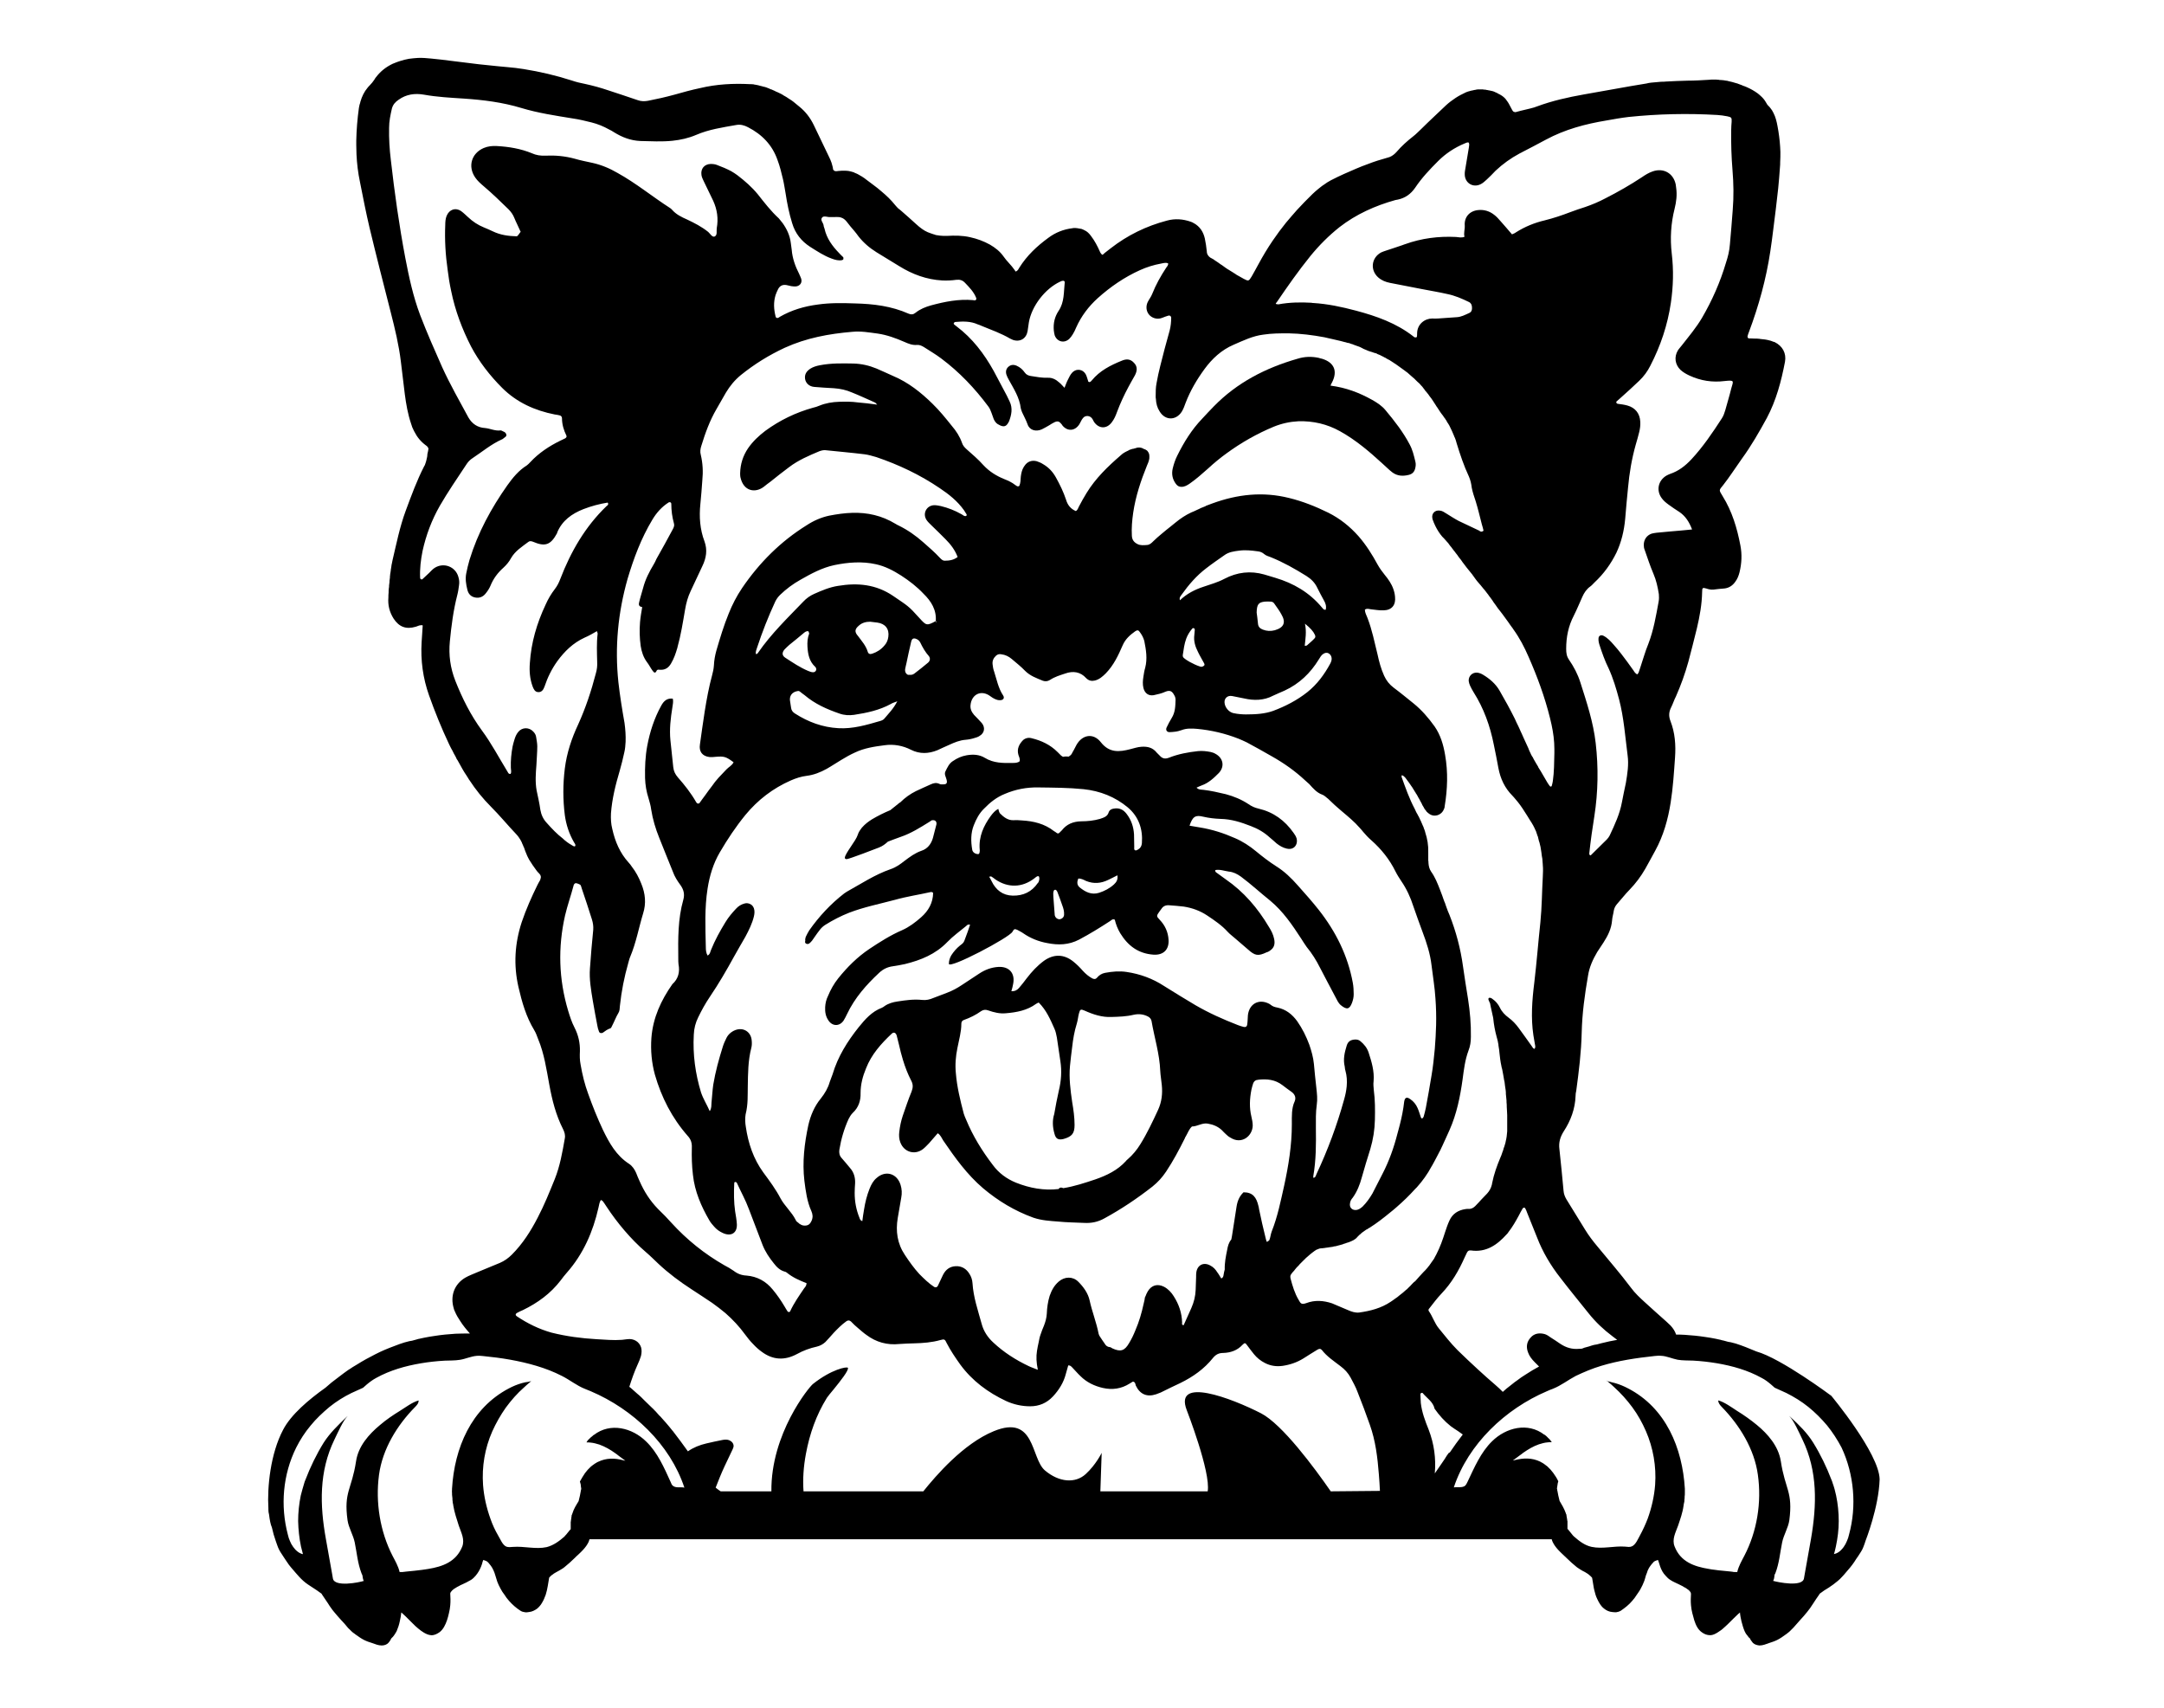 <?xml version="1.0" encoding="utf-8"?>
<!-- Generator: Adobe Illustrator 24.0.1, SVG Export Plug-In . SVG Version: 6.00 Build 0)  -->
<svg version="1.1" id="New_group_1_" xmlns="http://www.w3.org/2000/svg" xmlns:xlink="http://www.w3.org/1999/xlink" x="0px"
	 y="0px" viewBox="0 0 990 781.2" style="enable-background:new 0 0 990 781.2;" xml:space="preserve">
<g>
	<path d="M644.9,203.3c-3-5.7-6.9-10.7-11-15.6c-1.7-2.1-3.9-3.5-6.2-4.8c-5.9-3.3-12-5.6-19-6.5c0.3-0.7,0.4-1.1,0.6-1.3
		c2.8-5.3,1.1-9.3-4.5-11c-0.5-0.1-1-0.2-1.5-0.4c-3.3-0.7-6.5-0.6-9.7,0.4c-14.6,4.2-27.7,10.9-38.4,21.9c-1.8,1.8-3.5,3.7-5.2,5.5
		c-4.8,5-8.4,10.8-11.5,17.1c-0.9,1.8-1.5,3.7-2,5.7c-0.6,2.6-0.1,5,1.5,7.1c0.7,0.9,1.4,1.3,2.5,1.3c1.5,0,2.6-0.7,3.8-1.5
		c3-2.1,5.7-4.5,8.4-6.9c2.7-2.5,5.5-4.8,8.4-6.9c6.7-4.9,13.9-9,21.6-12.2c3.7-1.5,7.4-2.3,11.3-2.5c6.8-0.2,13.2,1.3,19.1,4.6
		c7.2,4,13.4,9.3,19.4,14.8c1.5,1.3,2.9,2.8,4.5,4c2.3,1.7,4.9,1.8,7.6,1.1c1.5-0.4,2.4-1.3,2.8-2.8c0.3-1.1,0.4-2.2,0.1-3.3
		C646.8,208.2,646.2,205.7,644.9,203.3z"/>
	<path d="M513.2,165c-5.2,2.1-10.1,4.6-13.7,9c-0.4,0.4-0.8,1.1-1.6,0.6c-0.4-1.1-0.6-2.2-1.1-3.2c-1.4-2.7-4.6-3-6.5-0.7
		c-0.7,0.8-1.2,1.9-1.7,2.9c-0.6,1.1-1,2.3-1.6,3.8c-1.1-1.1-1.7-1.9-2.5-2.5c-1.4-1.3-3.2-2.2-5.1-2.1c-2.7,0.1-5.2-0.4-7.8-0.8
		c-1.2-0.2-2.1-0.6-2.8-1.6c-0.9-1.3-2.1-2.4-3.7-3.1c-1.4-0.6-2.7-0.5-3.8,0.5c-1,0.9-1.3,2.1-0.9,3.5c0.3,0.8,0.6,1.6,1.1,2.4
		c2.3,4.2,4.9,8.1,5.5,13.1c0.1,0.6,0.4,1.2,0.6,1.8c0.8,1.8,1.8,3.5,2.5,5.5c0.9,2.7,3.8,3.5,6.5,2.3c1.1-0.5,2.2-1.2,3.3-1.8
		c0.8-0.5,1.7-1.1,2.6-1.5c1.4-0.6,2.1-0.4,3.2,1c0.1,0.2,0.3,0.4,0.4,0.6c2.3,2.7,5.6,2.5,7.6-0.5c0.6-0.9,1-2.1,1.7-2.9
		c1.1-1.5,3.4-1.3,4.4,0.4c0.3,0.4,0.4,0.9,0.7,1.3c2.2,3.2,5.8,3.3,8.1,0.2c1.1-1.4,1.8-3,2.4-4.7c1.5-4,3.3-7.9,5.3-11.6
		c0.9-1.8,2-3.5,2.9-5.2c1-1.9,1.3-3.9-0.3-5.6C517.1,164,515.1,164.2,513.2,165z"/>
	<path d="M370,431.7c0.1,0,0.1-0.1,0.2-0.1c0.5-0.4,0.9-0.8,1.3-1.3c1.1-1.5,2.1-3.1,3.3-4.6c0.7-1,1.6-1.9,2.7-2.6
		c3.5-2.2,7.2-4.1,11-5.6c6.8-2.6,13.9-4,21-5.9c5.3-1.5,10.8-2.3,16.1-3.5c0.5-0.1,1-0.1,1.3,0.4c-0.1,4.5-2.1,8.1-5.5,11.1
		c-2.6,2.3-5.5,4.5-8.7,5.9c-5.3,2.3-10.2,5.4-15,8.6c-5.5,3.7-10.1,8.3-14.2,13.4c-2,2.5-3.5,5.2-4.7,8.1c-0.8,1.6-1.2,3.3-1.3,5.1
		c-0.1,2.2,0.2,4.2,1.5,6.1c1.8,2.7,5,2.8,6.9,0.1c0.6-0.9,1.1-2,1.6-3c3.5-7.4,8.8-13.4,14.7-18.9c1.8-1.7,3.9-2.7,6.3-3
		c1.8-0.3,3.8-0.6,5.5-1c7.3-1.8,14-4.5,19.4-10.1c2.6-2.7,5.7-4.9,8.6-7.3c0.4-0.4,0.8-0.9,1.8-0.6c-0.7,2.1-1.4,4.2-2.2,6.2
		c-0.1,0.4-0.3,0.7-0.4,1.1c-0.4,1.1-1.2,1.6-2,2.2c-1.6,1.3-2.9,2.8-4,4.5c-0.7,1.2-1.1,2.5-1.1,3.9c0.1,2.5,27.7-12,29.1-14.7
		c0.7-1.3,1-1.4,2.3-0.8c0.8,0.5,1.8,0.9,2.6,1.5c3.3,2.3,7.1,3.8,11,4.5c5,1,9.8,0.9,14.6-1.6c4.9-2.6,9.6-5.5,14.2-8.5
		c0.6-0.4,1.1-1.1,2.1-0.6c0.5,2.1,1.3,4.2,2.5,6.2c3.5,5.7,8.2,9.3,15.2,9.8c4.5,0.3,7.2-2.3,6.9-6.8c-0.2-3.5-1.6-6.6-4-9.1
		c-1.6-1.7-1.6-1.8-0.2-3.8c0.3-0.4,0.6-0.8,0.9-1.2c0.8-1.3,2-1.8,3.5-1.7c2.3,0.2,4.5,0.3,6.7,0.6c3.9,0.6,7.5,1.9,10.8,4.1
		s6.7,4.5,9.4,7.5c1,1.1,2.3,2,3.4,3c1.9,1.6,3.8,3.3,5.7,4.9c3.3,3,4.7,3.3,8.7,1.4c0.1-0.1,0.2-0.1,0.4-0.1
		c0.5-0.2,0.9-0.5,1.3-0.8c1.7-1.2,2.2-2.9,1.7-5.2c-0.4-2-1.3-3.8-2.4-5.5c-5.1-8.6-11.5-16.1-19.8-21.8c-1.3-0.9-2.6-1.9-4-2.9
		c-0.4-0.3-0.9-0.5-0.7-1.3c2.1-0.4,4.1,0.4,6.2,0.7c2.1,0.2,3.8,1.1,5.5,2.3c4.7,3.5,8.9,7.4,13.4,11c5.9,4.9,10.1,11.1,14.2,17.4
		c0.8,1.3,1.6,2.5,2.5,3.8c2.4,2.9,4.4,6.1,6.1,9.5c2.3,4.5,4.7,8.9,7,13.3c0.7,1.3,1.3,2.8,2.5,3.8c2.8,2.3,4,1.8,5.1-1
		c0.5-1.3,0.8-2.6,0.8-4c0-1.8-0.1-3.5-0.4-5.2c-2.3-12.5-7.8-23.5-15.6-33.4c-3-3.8-6.3-7.5-9.6-11.2c-2.9-3.3-6.1-6.4-9.8-8.7
		c-3.3-2.1-6.4-4.5-9.3-6.9c-2.9-2.4-6.1-4.5-9.6-6c-5.2-2.3-10.5-4-16.1-4.9c-1.6-0.2-3.2-0.6-4.7-0.8c1.4-4.2,2.7-5,6.3-4.1
		c2.6,0.6,5.2,0.9,7.9,1c4.9,0.1,9.3,1.5,13.9,3.3c3.2,1.2,6.1,2.9,8.6,5.2c1.1,0.9,2.1,1.8,3.1,2.7c1.4,1.1,2.9,2,4.7,2.4
		c1.3,0.3,2.4,0.1,3.2-0.5c1.1-0.8,1.7-2.3,1.3-4.1c-0.3-1-0.8-1.8-1.4-2.6c-4-5.7-9.2-9.5-16-11.1c-1.8-0.4-3.3-1.1-4.7-2.1
		c-3.2-2.1-6.6-3.5-10.3-4.5c-3.4-0.8-6.8-1.6-10.3-2c-1-0.1-2.2,0-3.1-1c0.8-0.4,1.6-0.7,2.3-1c3.2-1.1,5.6-3.4,7.9-5.7
		c2.8-3,2-6.9-1.6-8.8c-0.6-0.4-1.4-0.6-2.1-0.8c-2-0.4-4-0.6-5.9-0.4c-4.5,0.5-8.9,1.3-13.2,3c-1.8,0.7-3.1,0.4-4.3-1
		c-0.4-0.5-0.9-0.8-1.3-1.3c-1.8-2.3-4.2-2.9-7-2.7c-1.8,0.1-3.4,0.7-5.1,1.1c-5,1.3-9.6,1.8-13.5-3.2c-3.4-4.3-8.4-3.5-11.1,1.2
		c-0.4,0.8-0.8,1.6-1.2,2.3c-0.4,0.6-0.7,1.3-1.1,2c-0.4,0.5-0.8,0.8-1.3,1.1c-0.9-0.1-1.8-0.1-2.5,0.1c-0.4-0.1-0.7-0.4-1-0.6
		c-0.6-0.5-1-1.1-1.6-1.6c-3.3-3.3-7.3-5.2-11.8-6.3c-1.5-0.4-2.8-0.1-3.9,0.8c-1.8,1.8-3,4-2.2,6.8c0.3,0.9,0.8,1.8,0.6,2.9
		c-0.9,0.8-2.1,0.8-3.2,0.8c-4.4,0.1-8.8,0.1-12.7-2.3c-2.6-1.6-5.5-1.7-8.4-1.2c-2.3,0.4-4.3,1.3-6.2,2.6c-1.8,1.1-2.6,3-3.5,4.8
		c-0.6,1.3,0.2,2.4,0.5,3.6c0,0.1,0.1,0.2,0.1,0.4c0.3,1.3-0.1,1.9-1.5,1.9c-0.6,0-1.3,0.1-1.8-0.2c-1.4-0.7-2.7-0.4-4,0.2
		c-2.3,1.1-4.6,2-6.8,3.1c-2.6,1.3-5,3-7.1,5.1c-0.4,0.2-0.8,0.5-1.1,0.8c-1.1,0.9-2.3,1.8-3.5,2.8c-2.9,1.2-5.7,2.6-8.4,4.2
		c-1.6,1-3.2,2.2-4.5,3.7c-0.1,0.1-0.1,0.1-0.1,0.1c-0.6,0.8-1.2,1.6-1.6,2.5c-0.1,0.3-0.2,0.5-0.3,0.8c-0.8,2.7-5.9,8.6-5.9,10.5
		c0,0.4,0.3,0.6,0.9,0.6c1.2-0.1,13.5-4.8,14.7-5.3c1.6-0.6,2.9-1.6,4.1-2.7c2-0.8,4-1.5,5.9-2.2c4.7-1.6,8.8-4.2,13-6.8
		c0.4-0.2,0.7-0.5,1-0.7c0.2-0.1,0.5-0.1,0.7-0.1c1.1-0.1,1.8,0.7,1.6,1.9c-0.5,2.1-1.1,4.1-1.6,6.2c-0.8,2.8-2.5,5-5.3,5.9
		c-2.9,1-5.3,2.8-7.7,4.6c-2,1.6-4,3-6.4,3.8c-7.2,2.5-13.5,6.7-20,10.3c-0.4,0.2-0.8,0.6-1.2,0.8c-6.2,4.8-11.5,10.5-16,16.9
		c-0.6,0.9-1.1,2-1.6,3c-0.2,0.6-0.3,1.2-0.2,1.8C367.9,431.5,369.2,432.1,370,431.7z M475.2,403.3c-0.1,0.2-0.2,0.5-0.4,0.6
		c-2.8,4.1-6.7,5.9-11.5,5.8c-4.5-0.1-7.7-2.5-9.7-6.7c-0.3-0.7-0.7-1.3-1.1-2l0.2-0.1l-0.2,0.2c0.4-0.1,0.8-0.3,1.1-0.1
		c0.6,0.4,1.2,0.8,1.8,1.3c5.7,3.9,12.2,3.8,17.8-0.5c0.6-0.4,1.1-1.1,1.9-1C475.6,401,475.6,402.4,475.2,403.3z M486.8,418.5
		c-0.1,1.1-0.9,1.8-1.9,2c-1,0.1-2-0.6-2.3-1.6c-0.1-0.2-0.1-0.5-0.1-0.7c-0.2-2.6-0.4-5.2-0.6-7.9c0-0.9-0.2-2,0.2-2.9
		c0.1-0.2,0.4-0.4,0.6-0.4s0.5,0.1,0.6,0.3c0.1,0.1,0.3,0.4,0.4,0.6c0.8,2.1,1.6,4.2,2.3,6.3C486.5,415.5,486.9,416.9,486.8,418.5z
		 M509.6,404.6c-2,1.8-4.3,3-6.8,3.8c-3.5,1.1-6.3-0.4-8.9-2.5c-1.3-1.1-1.2-2.6-0.6-4c1.4-0.1,2.5,0.6,3.6,1.1
		c3.5,1.4,6.8,1.1,10.1-0.5c1.3-0.6,2.6-1.3,4.2-2.1C511.5,402.3,510.8,403.5,509.6,404.6z M445.5,377.5c1.1-2.8,2.5-5.5,4.7-7.6
		c2.7-2.8,5.7-5.2,9.4-6.7c4.9-2.1,10-3.1,15.4-3c6.9,0.1,13.8,0.1,20.7,0.8c7.6,0.8,14.4,3.5,20.2,8.3c5,4.2,7,9.9,6.5,16.4
		c-0.1,1.2-0.6,2.2-1.6,2.8c-0.4,0.2-0.9,0.6-1.3,0.5c-0.8-0.1-0.6-1-0.6-1.6c-0.1-1.9,0-3.8-0.1-5.7c-0.2-3.5-1.3-6.7-3.4-9.4
		c-1.3-1.7-2.9-2.7-5.2-2.5c-1.3,0.1-2.6,0.5-3,1.8c-0.6,2-2.3,2.4-4,3c-2.8,0.8-5.7,1.1-8.6,1.1c-3.7,0.1-6.6,1.3-8.8,4.1
		c-0.4,0.4-0.7,0.7-1.1,1.1s-0.8,0.5-1.3,0.1c-0.4-0.3-0.8-0.6-1.2-0.8c-4.3-3.4-9.4-4.6-14.7-4.9c-1.3-0.1-2.5-0.2-3.8-0.1
		c-2.6,0.1-4.5-1.4-6.2-3.1c-0.4-0.5-0.6-1.3-0.8-2.1c-1.5,0.8-2.5,2-3.4,3.2c-3.3,4.5-5.6,9.5-5.1,15.4c0.1,0.5,0,1-0.1,1.5
		c-0.1,0.4-0.4,0.7-0.8,0.6c-1.3-0.1-2.3-0.9-2.5-1.9C444.1,384.9,444.1,381,445.5,377.5z"/>
	<path d="M837.8,638.5c0,0-22.9-17.1-34.3-20.3c-1.6-0.7-3.3-1.3-4.9-2c-1.5-0.6-3-1.1-4.5-1.6l-2.3-0.6l-0.6-0.1l-0.6-0.1l-1.1-0.3
		l-1.1-0.3c-0.4-0.1-0.8-0.1-1.2-0.3c-0.8-0.1-1.6-0.4-2.3-0.5c-1.6-0.3-3.1-0.6-4.7-0.8c-3.2-0.5-6.3-0.8-9.5-1
		c-1.3-0.1-2.6-0.1-3.9-0.1c-0.5-1.5-1.3-2.8-2.5-4.1c-0.6-0.6-1.3-1.2-1.9-1.8c-3.3-2.9-6.6-5.9-9.8-8.8c-2.3-2.1-4.6-4.2-6.5-6.8
		c-4.8-6.4-10.1-12.5-15.2-18.7c-2.1-2.5-4.1-5.1-5.8-7.9c-2.8-4.6-5.7-9.2-8.5-13.8c-0.7-1.2-1.2-2.5-1.3-3.9
		c-0.6-6.4-1.2-12.7-1.9-19.1c-0.4-3,0.4-5.6,2-8.1c3.2-4.9,5.2-10.3,5.4-16.2c0-0.8,0.1-1.5,0.3-2.3c1.2-8.8,2.3-17.7,2.5-26.6
		c0.2-8.8,1.4-17.5,2.9-26.1c0.6-3.9,2.2-7.4,4.2-10.8c0.9-1.5,2-2.9,2.9-4.4c2-3.1,3.6-6.3,3.9-10.1c0.1-1.5,0.6-3,0.8-4.5
		c0.2-1.1,0.7-2.1,1.5-3c1.9-2.1,3.7-4.5,5.7-6.5c2.8-2.9,5.2-6.1,7.2-9.6c1.6-2.8,3-5.5,4.5-8.2c3.8-6.9,5.9-14.4,7.1-22.1
		c1.1-6.9,1.5-13.7,2-20.6c0.4-5.7,0-11.3-2.1-16.7c-0.9-2.3-0.7-4.3,0.4-6.4c0.8-1.6,1.3-3.3,2.1-4.8c2.3-5.2,4.2-10.5,5.7-15.9
		c1.3-5.1,2.7-10.2,3.9-15.3c1.3-5.5,2.3-11,2.4-16.7c0-1.8,0.2-2,1.9-1.5c1.1,0.4,2.2,0.6,3.3,0.5c1.6-0.2,3.3-0.4,4.9-0.5
		c2.1-0.2,3.8-1.3,5-3c1-1.3,1.6-2.8,2-4.4c1-4.1,1.2-8.2,0.4-12.3c-1.5-7.9-3.8-15.6-8.1-22.5c-1.8-3-1.8-2.6,0.3-5.2
		c1.4-1.8,2.7-3.6,4-5.5c1.5-2.1,3-4.4,4.5-6.5c4.3-5.9,7.9-12.2,11.4-18.6c4.3-8.1,6.6-16.8,8.3-25.7c0.7-3.9-1.1-7.2-4.7-9
		c-0.1-0.1-0.2-0.1-0.4-0.1l0,0c-0.9-0.4-1.9-0.7-2.9-0.9c-0.4-0.1-0.7-0.1-1.1-0.2c-0.6-0.1-1.2-0.1-1.8-0.2c-0.2,0-0.4,0-0.6-0.1
		c-0.4,0-0.8-0.1-1.2-0.1c-0.2,0-0.5,0-0.7,0c-0.8,0-1.7-0.1-2.5-0.1c-0.1,0-0.4,0-0.5,0s-0.3-0.1-0.4-0.1c-0.1-0.1-0.1-0.1-0.2-0.2
		c-0.1-0.2-0.2-0.5-0.1-0.8c0.1-0.6,0.4-1.2,0.6-1.8c4.5-12,7.9-24.3,9.8-37c0.5-3.2,0.9-6.4,1.3-9.6c0.4-3.3,0.8-6.4,1.2-9.6
		s0.7-6.4,1.1-9.6c0.3-3.2,0.6-6.4,0.8-9.6c0.1-0.8,0.1-1.6,0.1-2.3c0.1-1.6,0.1-3.1,0.1-4.7c-0.1-1.6-0.1-3.1-0.3-4.7
		c-0.1-1.6-0.4-3.1-0.6-4.7c-0.1-0.8-0.3-1.6-0.4-2.3c-0.4-2.2-0.9-4.3-1.9-6.2c-0.2-0.4-0.4-0.8-0.6-1.1c-0.4-0.6-0.8-1.1-1.2-1.6
		c-0.1-0.1-0.4-0.4-0.5-0.5s-0.2-0.3-0.4-0.4c-0.1-0.1-0.2-0.4-0.3-0.5c-0.2-0.4-0.4-0.7-0.6-1c-0.6-1-1.3-1.8-2.2-2.6
		c-0.4-0.4-0.9-0.8-1.4-1.2c-1.5-1.1-3.1-2-4.9-2.8c-0.7-0.3-1.4-0.6-2.1-0.8c0,0-0.1,0-0.1-0.1l0,0c-0.1-0.1-0.2-0.1-0.3-0.1
		c-0.6-0.2-1.1-0.4-1.6-0.6c-0.1,0-0.1-0.1-0.2-0.1h-0.1c-0.1,0-0.2-0.1-0.3-0.1c-0.5-0.1-1-0.3-1.4-0.4c-0.1,0-0.2-0.1-0.4-0.1
		c-0.1,0-0.1,0-0.2-0.1c-0.1,0-0.1,0-0.1,0c-0.4-0.1-0.9-0.2-1.3-0.3c-0.1,0-0.3-0.1-0.4-0.1c-0.1,0-0.2,0-0.3-0.1
		c-0.5-0.1-0.9-0.1-1.4-0.2c-0.1,0-0.4-0.1-0.5-0.1s-0.1,0-0.2,0c-0.5-0.1-1-0.1-1.5-0.1c-0.1,0-0.4-0.1-0.5-0.1h-0.1
		c-0.7-0.1-1.4-0.1-2.1-0.1l0,0c-0.8,0-1.5,0-2.3,0.1c-3.3,0.2-6.5,0.4-9.8,0.4c-3.3,0.1-6.5,0.2-9.8,0.4c-0.8,0.1-1.5,0.1-2.3,0.1
		c-1.5,0.1-3,0.3-4.5,0.4c-0.8,0.1-1.5,0.2-2.2,0.4c-2.4,0.4-4.7,0.8-7.2,1.2c-7.2,1.3-14.2,2.5-21.4,3.8
		c-7.3,1.3-14.5,2.9-21.5,5.5c-0.4,0.1-0.8,0.3-1.1,0.4c-2.7,0.8-5.5,1.3-8.3,2.1c-0.1,0.1-0.4,0.1-0.5,0.1s-0.2-0.1-0.4-0.1h-0.1
		c-0.1-0.1-0.2-0.1-0.4-0.2c-0.1-0.1-0.2-0.2-0.3-0.4l-0.1-0.1c-0.5-1-1.1-2-1.6-3c-0.2-0.4-0.5-0.8-0.7-1.1
		c-0.3-0.4-0.5-0.7-0.8-1.1c-0.3-0.4-0.6-0.6-0.9-0.9c-0.4-0.3-0.7-0.6-1.1-0.8c-0.4-0.3-0.9-0.5-1.3-0.7c-0.1-0.1-0.4-0.2-0.5-0.3
		s-0.3-0.1-0.4-0.2c-0.1-0.1-0.4-0.1-0.5-0.2c-0.1-0.1-0.3-0.1-0.4-0.2c-0.1-0.1-0.4-0.1-0.5-0.2s-0.3-0.1-0.4-0.1
		c-0.1-0.1-0.4-0.1-0.5-0.1c-0.1-0.1-0.3-0.1-0.4-0.1c-0.1-0.1-0.4-0.1-0.5-0.1c-0.1-0.1-0.3-0.1-0.5-0.1c-0.1-0.1-0.4-0.1-0.5-0.1
		s-0.3-0.1-0.5-0.1c-0.1,0-0.4-0.1-0.5-0.1s-0.1,0-0.2,0c-0.1,0-0.1,0-0.2,0c-0.1,0-0.4,0-0.5-0.1c-0.1,0-0.3,0-0.4,0
		c-0.1,0-0.4,0-0.6,0c-0.1,0-0.2,0-0.3,0s-0.1,0-0.2,0c-0.2,0-0.4,0-0.6,0c-0.1,0-0.3,0-0.4,0c-0.2,0-0.4,0.1-0.6,0.1
		c-0.1,0-0.2,0-0.4,0.1c-0.1,0-0.1,0-0.1,0c-0.2,0-0.4,0.1-0.6,0.1c-0.1,0-0.3,0.1-0.4,0.1c-0.2,0.1-0.4,0.1-0.6,0.1
		c-0.1,0.1-0.3,0.1-0.4,0.1c-0.2,0.1-0.4,0.1-0.7,0.2c-0.1,0.1-0.2,0.1-0.4,0.1c-0.4,0.1-0.7,0.3-1.1,0.4c-1.7,0.8-3.3,1.6-4.8,2.6
		s-3,2.1-4.3,3.3c-1.9,1.8-3.8,3.6-5.7,5.4c-1.9,1.8-3.8,3.6-5.7,5.5c-1.2,1.1-2.3,2.3-3.6,3.3c-2.8,2.2-5.4,4.5-7.7,7.2
		c-0.9,1-1.9,1.8-3.1,2.3c-0.4,0.1-0.8,0.3-1.3,0.4c-2.9,0.8-5.8,1.7-8.6,2.8c-1.9,0.7-3.8,1.4-5.6,2.2c-1.8,0.8-3.7,1.6-5.5,2.4
		c-0.9,0.4-1.8,0.8-2.8,1.3c-1.1,0.5-2.1,1.1-3.2,1.6c-1.1,0.6-2.1,1.2-3,1.9c-1,0.6-1.9,1.4-2.8,2.1c-0.5,0.4-0.9,0.8-1.3,1.1
		c-0.4,0.4-0.9,0.8-1.3,1.2c-1.2,1.2-2.4,2.4-3.6,3.6c-1.2,1.2-2.3,2.5-3.5,3.7c-1.7,1.9-3.3,3.8-5,5.8c-2.1,2.6-4.1,5.3-6,8.1
		c-2.4,3.5-4.6,7.2-6.6,10.9c-1,1.9-2.1,3.8-3.1,5.6c-1.3,2.1-1.4,2.2-3.5,1.1c-0.8-0.5-1.7-0.9-2.5-1.4c-0.6-0.3-1.1-0.6-1.6-1
		c-0.3-0.1-0.6-0.4-0.8-0.5c-0.7-0.4-1.4-0.9-2.1-1.3c-0.1-0.1-0.1-0.1-0.2-0.1c-0.8-0.5-1.5-1-2.3-1.6c-0.4-0.3-0.8-0.6-1.2-0.8
		c-0.4-0.3-0.7-0.5-1.1-0.8c-0.3-0.2-0.6-0.4-0.9-0.6c-0.1-0.1-0.2-0.1-0.3-0.2c-0.2-0.1-0.5-0.3-0.7-0.5c-0.1-0.1-0.2-0.1-0.3-0.2
		c-0.4-0.2-0.7-0.4-1.1-0.6c-0.2-0.1-0.4-0.2-0.6-0.4l-0.1-0.1c-0.1-0.1-0.3-0.2-0.4-0.4c-0.5-0.6-0.8-1.2-0.8-2.1
		c-0.2-2-0.5-4-0.9-5.9c-0.7-3.1-2.3-5.5-5-7l0,0c-0.1-0.1-0.4-0.1-0.5-0.3c-0.4-0.1-0.6-0.3-1-0.4c-3.5-1.2-7.1-1.5-10.8-0.5
		c-9.5,2.5-18.1,6.7-25.8,12.7c-0.9,0.7-1.8,1.4-2.7,2.1c-0.1,0.1-0.3,0.2-0.4,0.4c-0.1,0.1-0.1,0.1-0.1,0.1
		c-0.1,0.1-0.1,0.1-0.2,0.1s-0.1,0.1-0.1,0.1c-0.1,0-0.1,0.1-0.1,0.1c-0.1,0-0.1,0-0.1,0c-0.1,0-0.1,0-0.1,0h-0.1c0,0-0.1,0-0.1-0.1
		c-0.1,0-0.1-0.1-0.1-0.1l-0.1-0.1c-0.1-0.1-0.2-0.3-0.4-0.5c-0.1-0.1-0.2-0.4-0.3-0.6c-1.1-2.5-2.4-5-4.1-7.2
		c-0.8-1.1-1.8-2.1-3-2.6c-0.2-0.1-0.4-0.2-0.6-0.3c-0.1-0.1-0.4-0.1-0.5-0.2s-0.3-0.1-0.4-0.1c-0.2-0.1-0.4-0.1-0.6-0.1
		c-0.2-0.1-0.4-0.1-0.6-0.1c-0.1,0-0.2-0.1-0.4-0.1c-0.4,0-0.6-0.1-1-0.1c-0.1,0-0.1,0-0.3,0c-0.4,0-0.8,0-1.1,0.1
		c-4.1,0.5-7.8,2-11,4.4c-5.2,3.8-9.8,8.1-13.3,13.7c-0.4,0.6-0.6,1.4-1.7,1.7c-0.1-0.3-0.4-0.6-0.5-0.8c-1.4-2.1-3.5-3.9-5-6.1
		c-1.6-2.3-3.8-4-6.2-5.4c-2.9-1.6-5.9-2.7-9.1-3.4c-3.5-0.8-7-0.8-10.5-0.6c-0.5,0-1,0-1.4,0c-0.1,0-0.2,0-0.3,0
		c-0.5,0-0.9-0.1-1.4-0.1c-0.1,0-0.1,0-0.1,0c-0.4-0.1-0.9-0.1-1.3-0.2c-0.1,0-0.1,0-0.2,0c-0.5-0.1-0.9-0.2-1.3-0.4h-0.1
		c-0.9-0.3-1.8-0.6-2.8-1l0,0c-0.9-0.4-1.8-0.9-2.6-1.5l0,0c-0.9-0.6-1.8-1.4-2.8-2.3c-2.1-2-4.3-3.8-6.4-5.7
		c-0.5-0.5-1.1-0.9-1.6-1.3c-0.5-0.5-1-1-1.4-1.5c-1.9-2.4-4.1-4.5-6.4-6.4c-1.1-1-2.3-1.9-3.5-2.8s-2.4-1.8-3.6-2.7
		c-0.5-0.4-0.9-0.7-1.4-1l0,0c-0.4-0.3-0.8-0.5-1.2-0.7c-0.1,0-0.1-0.1-0.1-0.1c-0.4-0.2-0.8-0.4-1.1-0.6c-0.1,0-0.1-0.1-0.2-0.1
		c-0.4-0.1-0.8-0.4-1.2-0.5c-0.1,0-0.1-0.1-0.1-0.1c-0.4-0.1-0.8-0.3-1.3-0.4l0,0l0,0c-0.4-0.1-0.8-0.2-1.3-0.3c-0.1,0-0.1,0-0.2,0
		c-0.4-0.1-0.8-0.1-1.3-0.1c-0.1,0-0.1,0-0.2,0c-0.4,0-0.8,0-1.3,0c-0.1,0-0.1,0-0.2,0c-0.5,0-0.9,0.1-1.4,0.1
		c-0.3,0-0.5,0.1-0.8,0.1l0,0c-0.1,0-0.3,0-0.4,0h-0.1h-0.1c-0.1,0-0.1-0.1-0.3-0.1c0,0,0,0-0.1,0l0,0c-0.2-0.1-0.4-0.3-0.6-0.6
		c-0.1-0.1-0.1-0.3-0.1-0.4c-0.1-0.5-0.1-0.9-0.3-1.4c-0.2-0.9-0.5-1.8-0.9-2.7c-0.2-0.4-0.4-0.8-0.6-1.3c-2.3-4.9-4.7-9.7-7-14.6
		c-1.6-3.3-3.8-6.2-6.7-8.5c-1.2-0.9-2.3-2-3.5-2.8c-0.4-0.2-0.7-0.5-1.1-0.7c-0.8-0.6-1.7-1.1-2.6-1.6c-0.1,0-0.1-0.1-0.1-0.1l0,0
		l0,0c-0.6-0.4-1.1-0.6-1.7-0.9c-0.6-0.3-1.2-0.6-1.8-0.8c0,0-0.1,0-0.1-0.1c-0.6-0.3-1.2-0.5-1.8-0.8c0,0,0,0-0.1,0
		c-0.3-0.1-0.6-0.2-0.9-0.4c-0.3-0.1-0.5-0.2-0.8-0.3c-0.1,0-0.1-0.1-0.2-0.1c-0.6-0.2-1.1-0.4-1.8-0.5c-0.1,0-0.2-0.1-0.3-0.1
		c-0.6-0.1-1.1-0.3-1.6-0.4c-0.1,0-0.1,0-0.2-0.1c-0.1,0-0.1,0-0.1,0c-0.6-0.1-1.1-0.2-1.6-0.3c-0.1,0-0.3,0-0.4-0.1
		c-0.6-0.1-1.2-0.1-1.8-0.1c-7.6-0.4-15.3,0-22.8,1.8c-2,0.4-3.9,0.9-5.9,1.4c-1.9,0.5-3.9,1.1-5.8,1.6c-4,1.1-8,2-12.1,2.8
		c-1.6,0.3-3.2,0.3-4.8-0.3c-4.5-1.6-9.1-3-13.5-4.5c-1.7-0.6-3.5-1.1-5.2-1.6c-1.8-0.5-3.5-0.9-5.3-1.3c-2.1-0.4-4.2-0.9-6.2-1.6
		c-7.2-2.3-14.4-4-21.9-5.2c-2.5-0.4-5-0.7-7.5-0.9c-1.5-0.1-2.9-0.3-4.3-0.4c-2.9-0.3-5.8-0.6-8.7-0.9c-4.3-0.5-8.7-1.1-13-1.6
		c-2.9-0.4-5.8-0.7-8.7-1c-2.1-0.2-4.2-0.4-6.2-0.3c-1.3,0.1-2.8,0.2-4.1,0.4c-1.3,0.2-2.7,0.6-4,1c-0.6,0.2-1.3,0.4-2,0.7
		c-0.5,0.2-1,0.4-1.5,0.6c-2.9,1.4-5.4,3.3-7.4,5.9c-0.4,0.4-0.6,0.8-0.9,1.3c-0.6,0.9-1.3,1.8-2.1,2.6c-0.4,0.4-0.7,0.7-1,1.1
		c-1.6,1.9-2.6,4-3.3,6.4c-0.1,0.5-0.2,0.9-0.4,1.4c-0.1,0.5-0.2,1-0.3,1.5c-0.7,5-1.1,10-1.2,14.9c0,0.7,0,1.4,0,2.1
		c0,1.4,0.1,2.8,0.1,4.2c0.2,4.2,0.7,8.5,1.6,12.7c0.7,3.5,1.4,7,2.1,10.5c0.7,3.5,1.5,7,2.3,10.5c3.1,12.9,6.4,25.8,9.7,38.7
		c1.9,7.4,3.7,14.9,4.6,22.4c0.6,5,1.2,10,1.8,14.9c0.6,4.6,1.4,9.2,2.9,13.6c0.2,0.6,0.4,1.2,0.6,1.8c0,0.1,0.1,0.1,0.1,0.1
		c0.2,0.6,0.5,1.1,0.8,1.7l0,0c1.2,2.4,2.9,4.5,5.2,6.2c0.3,0.2,0.6,0.4,0.8,0.7s0.5,0.7,0.4,1c-0.1,0.6-0.2,1.3-0.4,2
		c-0.1,0.4-0.1,0.6-0.1,1c0,0.2-0.1,0.4-0.1,0.7c0,0.1,0,0.2-0.1,0.3c-0.1,0.6-0.2,1.1-0.4,1.8c0,0.1-0.1,0.1-0.1,0.3
		c-0.1,0.2-0.1,0.4-0.2,0.6c0,0.1-0.1,0.1-0.1,0.3c-0.1,0.3-0.2,0.6-0.4,0.8c-3.4,6.6-5.9,13.5-8.5,20.5c-2.7,7.3-4.2,14.9-6,22.5
		c-0.1,0.6-0.3,1.3-0.4,2c-0.1,0.2-0.1,0.4-0.1,0.6c-0.1,0.4-0.1,0.9-0.2,1.3c-0.1,0.3-0.1,0.5-0.1,0.8c-0.1,0.4-0.1,0.8-0.2,1.3
		c-0.1,0.3-0.1,0.6-0.1,0.8c-0.1,0.4-0.1,0.8-0.1,1.2c0,0.3-0.1,0.6-0.1,0.8c-0.1,0.4-0.1,0.8-0.1,1.3c0,0.3-0.1,0.5-0.1,0.8
		c-0.1,0.5-0.1,0.9-0.1,1.4c0,0.2-0.1,0.4-0.1,0.6c-0.1,0.6-0.1,1.3-0.1,2l0,0c-0.1,0.7-0.1,1.5-0.1,2.2c-0.3,3.5,0.5,6.7,2.4,9.7
		c2.5,3.8,5.7,5,10.1,3.7c0.8-0.2,1.5-0.7,2.5-0.7c0.1,0,0.2,0,0.3,0s0.3,0,0.4,0.1c-0.1,2.7-0.4,5.2-0.5,7.6
		c-0.5,8.4,0.6,16.5,3.4,24.4c2.7,7.6,5.7,15,9.1,22.2c0.4,0.8,0.7,1.5,1.1,2.2c0.1,0.2,0.2,0.4,0.4,0.7c0.3,0.5,0.5,1.1,0.8,1.6
		c0.1,0.2,0.3,0.5,0.4,0.7c0.3,0.5,0.6,1.1,0.8,1.6c0.1,0.2,0.2,0.4,0.4,0.6c0.8,1.5,1.6,2.9,2.4,4.3c0.1,0.2,0.2,0.4,0.3,0.5
		c0.4,0.6,0.6,1.1,1,1.6c0.1,0.2,0.3,0.4,0.4,0.6c0.4,0.5,0.6,1.1,1,1.6c0.1,0.2,0.2,0.4,0.4,0.6c2.8,4.3,6.1,8.4,9.8,12.1
		c4,4,7.6,8.4,11.5,12.5c0.4,0.4,0.7,0.8,1.1,1.3c0.6,0.8,1.2,1.8,1.6,2.7c0,0,0,0,0,0.1c0.1,0.3,0.3,0.6,0.4,0.9
		c0,0.1,0.1,0.1,0.1,0.2c0.1,0.3,0.2,0.6,0.4,0.9c0.2,0.6,0.4,1.1,0.6,1.7c0.1,0.1,0.1,0.4,0.2,0.5c0.1,0.4,0.4,0.8,0.5,1.2
		c0.1,0.1,0.1,0.4,0.2,0.5c0.2,0.4,0.4,0.8,0.6,1.2c0.1,0.1,0.1,0.2,0.2,0.4c1.1,1.8,2.3,3.6,3.6,5.3c0.4,0.4,0.6,0.8,1,1.1l0.1,0.1
		l0,0c0.8,0.8,0.9,1.6,0.6,2.4l0,0c-0.1,0.1-0.1,0.3-0.1,0.4c-0.1,0.1-0.1,0.3-0.2,0.4c-0.4,0.6-0.7,1.3-1.1,2
		c-2.7,5.5-5.2,11.1-7.2,17c-3.2,9.8-3.8,19.6-1.5,29.7c1.6,6.9,3.5,13.6,7.2,19.7c0.8,1.3,1.3,2.8,1.8,4.1
		c2.8,6.7,3.8,13.8,5.1,20.8c1.3,7.1,3,13.9,6.3,20.4c0.7,1.4,1.1,2.8,0.8,4.3c-1.1,6.3-2.2,12.6-4.6,18.6
		c-2.4,5.9-4.8,11.9-7.8,17.6c-3.2,6.2-6.9,12-11.8,16.9c-1.6,1.6-3.4,2.9-5.5,3.8c-3.5,1.4-6.9,2.9-10.4,4.3
		c-1.8,0.8-3.8,1.5-5.5,2.5c-5,3-6.9,8.4-5.2,14c0.1,0.6,0.4,1.1,0.6,1.6l0,0l0,0c0.6,1.4,1.4,2.8,2.3,4.1c1.3,2.1,2.9,4,4.5,5.8
		c-2.2,0-4.4,0-6.6,0.1c-3.2,0.2-6.4,0.5-9.5,1c-1.6,0.2-3.1,0.5-4.7,0.8c-0.8,0.1-1.6,0.4-2.3,0.5c-0.4,0.1-0.8,0.1-1.2,0.3
		l-1.1,0.3l-1.1,0.3l-0.6,0.1l-0.6,0.1l-2.3,0.6c-1.6,0.5-3,1-4.5,1.6c-3,1.1-5.9,2.3-8.8,3.8c-2.8,1.4-5.7,3-8.4,4.7l-1,0.6l-1,0.6
		c-0.6,0.4-1.3,0.9-2,1.3c-1.3,0.9-2.5,1.8-3.8,2.8c-1.2,0.9-2.5,1.9-3.8,2.9c-0.9,0.8-1.9,1.6-2.8,2.4
		c-7.6,5.4-15.8,12.3-19.4,19.3c-5.7,10.8-7.3,26-6.7,35.9c0,0.2,0,0.5,0,0.7c0,0.7,0.1,1.4,0.3,2.1c0.3,2.5,0.7,4.6,1.3,5.9
		c0.2,1.1,0.6,2.1,0.8,3.2c0.3,0.9,0.6,1.9,0.9,2.8c0.4,1.1,0.7,2.1,1.1,3.1c0.6,1.5,1.5,2.8,2.3,4c0.6,0.8,1.1,1.8,1.8,2.7
		c1.1,1.8,2.6,3.3,4,5c0.5,0.6,1.1,1.2,1.6,1.8c1.2,1.3,2.5,2.5,4,3.5c1.3,0.9,2.8,1.8,4.1,2.7c0.7,0.5,1.4,1,2.1,1.5
		c0.1,0.1,0.2,0.3,0.3,0.5c0.9,1.3,1.8,2.6,2.7,4c0.4,0.7,0.9,1.4,1.4,2.1c0.4,0.6,0.8,1.1,1.3,1.7c1.1,1.3,2.1,2.5,3.3,3.8
		c1.1,1.1,2.1,2.3,3,3.4c0.3,0.3,0.5,0.6,0.8,0.8c0.3,0.3,0.6,0.6,0.9,0.9c0.4,0.4,0.7,0.6,1.1,0.9c0.3,0.2,0.6,0.4,0.8,0.6
		c1.3,0.9,2.5,1.8,3.9,2.5c1.2,0.6,2.4,1,3.7,1.4c1.4,0.5,2.8,1.1,4.3,1.1c0,0,0,0,0.1,0c1.1,0,2.3-0.4,3-1.2
		c0.4-0.4,0.6-0.8,0.9-1.2c0.1-0.3,0.3-0.5,0.4-0.8c0.3-0.3,0.5-0.5,0.8-0.8c0.2-0.3,0.4-0.5,0.6-0.8c0.4-0.6,0.8-1.2,1.1-1.8
		c0.6-1.4,1.1-2.9,1.4-4.4c0.3-1.3,0.6-2.8,0.7-4.1c0.3,0.2,0.6,0.5,0.8,0.7c1.6,1.4,3,3,4.5,4.4c0.8,0.8,1.6,1.6,2.5,2.3
		c0.8,0.7,1.7,1.3,2.5,1.8c1,0.6,2.1,1.1,3.3,1.2c1.4,0.1,2.6-0.5,3.8-1.3c1.8-1.3,2.8-3.5,3.5-5.5c0.4-1.1,0.6-2.1,0.9-3.3
		c0.3-1.2,0.5-2.4,0.6-3.6c0.1-0.9,0.1-1.9,0.1-2.8c0-0.8-0.1-1.7-0.1-2.5c0-0.1,0-0.2,0.1-0.4v-0.1c0-0.1,0-0.1,0.1-0.1
		c0.1-0.1,0.1-0.1,0.1-0.2c0.2-0.2,0.4-0.5,0.6-0.7c0.1-0.1,0.1-0.1,0.1-0.1c0.4-0.4,0.9-0.7,1.4-1s0.9-0.6,1.4-0.8
		c0.6-0.4,1.2-0.6,1.8-0.9c0.6-0.3,1.1-0.5,1.7-0.8c0.8-0.4,1.5-0.8,2.2-1.2c0.8-0.5,1.5-1.2,2.1-1.9c1.1-1.3,1.9-2.7,2.5-4.2
		c0.3-0.7,0.5-1.4,0.7-2.2c0.1-0.3,0.2-0.5,0.3-0.8h0.1c0.4,0.1,0.7,0.3,1.1,0.4c0.1,0.1,0.3,0.1,0.4,0.2c0.1,0.1,0.2,0.1,0.4,0.3
		c0.3,0.3,0.6,0.6,0.8,0.9c0.5,0.6,0.9,1.1,1.3,1.8c0.2,0.4,0.4,0.8,0.6,1.2c0.3,0.7,0.6,1.4,0.8,2.2c0.3,1,0.6,2,0.9,2.9
		c0.4,1.1,0.9,2.1,1.5,3.2c0.5,1,1.1,1.9,1.8,2.8c0.6,1,1.3,1.9,2.1,2.8c1.5,1.7,3.3,3.3,5.2,4.5c0.6,0.4,1.3,0.6,2.1,0.7
		c0.6,0.1,1.2,0,1.8-0.1c1.4-0.1,2.7-0.8,3.8-1.6c0.8-0.7,1.6-1.6,2.1-2.5c0.4-0.6,0.7-1.3,1-1.9c0.6-1.3,1-2.5,1.3-3.9
		c0.1-0.6,0.3-1.3,0.4-2c0.2-1.2,0.4-2.4,0.6-3.6c0-0.1,0.1-0.2,0.1-0.3s0-0.1,0.1-0.1c0-0.1,0.1-0.1,0.1-0.1
		c0.1-0.1,0.1-0.2,0.3-0.3c0.2-0.3,0.5-0.5,0.8-0.7s0.6-0.4,0.8-0.6c0.8-0.5,1.6-0.9,2.3-1.3c0.8-0.5,1.8-1,2.5-1.6
		c1.6-1.3,3.3-2.8,4.7-4.2c0.6-0.6,1.3-1.3,1.9-1.8c0.7-0.6,1.3-1.3,2-2c1-1.1,1.9-2.3,2.5-3.6c0.1-0.4,0.3-0.8,0.4-1.2h440.2
		c0.1,0.4,0.2,0.8,0.4,1.2c0.6,1.3,1.5,2.5,2.5,3.6c0.6,0.7,1.3,1.3,2,2c0.6,0.6,1.3,1.2,1.9,1.8c1.5,1.5,3.1,2.9,4.7,4.2
		c0.8,0.6,1.7,1.1,2.5,1.6c0.8,0.4,1.6,0.8,2.3,1.3c0.3,0.2,0.6,0.4,0.8,0.6c0.3,0.2,0.5,0.5,0.8,0.7c0.1,0.1,0.1,0.2,0.3,0.3
		c0,0.1,0.1,0.1,0.1,0.1s0,0.1,0.1,0.1c0,0.1,0.1,0.2,0.1,0.3c0.2,1.2,0.4,2.4,0.6,3.6c0.1,0.6,0.2,1.3,0.4,2
		c0.3,1.3,0.7,2.7,1.3,3.9c0.3,0.6,0.6,1.3,1,1.9c0.6,1,1.2,1.8,2.1,2.5c1.1,0.9,2.4,1.5,3.8,1.6c0.6,0.1,1.2,0.1,1.8,0.1
		c0.7-0.1,1.4-0.3,2.1-0.7c1.9-1.3,3.8-2.8,5.2-4.5c0.8-0.9,1.5-1.8,2.1-2.8c0.6-0.9,1.3-1.8,1.8-2.8c0.6-1.1,1.1-2.1,1.5-3.2
		c0.4-0.9,0.6-2,0.9-2.9c0.3-0.7,0.6-1.5,0.8-2.2c0.2-0.4,0.4-0.8,0.6-1.2c0.4-0.6,0.8-1.2,1.3-1.8c0.3-0.3,0.6-0.6,0.8-0.9
		c0.1-0.1,0.2-0.1,0.4-0.3c0.1-0.1,0.3-0.1,0.4-0.2c0.4-0.1,0.7-0.3,1.1-0.4h0.1c0.1,0.3,0.2,0.5,0.3,0.8c0.2,0.7,0.5,1.5,0.7,2.2
		c0.6,1.6,1.3,3,2.5,4.2c0.6,0.7,1.3,1.4,2.1,1.9c0.7,0.5,1.4,0.8,2.2,1.2c0.6,0.3,1.1,0.5,1.7,0.8c0.6,0.3,1.2,0.6,1.8,0.9
		c0.5,0.3,0.9,0.6,1.4,0.8c0.5,0.4,0.9,0.6,1.4,1c0.1,0.1,0.1,0.1,0.1,0.1c0.2,0.2,0.4,0.5,0.6,0.7c0.1,0.1,0.1,0.1,0.1,0.2
		c0,0.1,0,0.1,0.1,0.1v0.1c0,0.1,0,0.2,0.1,0.4c0,0.8-0.1,1.7-0.1,2.5c0,0.9,0,1.9,0.1,2.8c0.1,1.2,0.3,2.4,0.6,3.6
		c0.3,1.1,0.6,2.2,0.9,3.3c0.7,2.1,1.6,4.2,3.5,5.5c1.1,0.8,2.3,1.3,3.8,1.3c1.2,0,2.3-0.6,3.3-1.2c0.8-0.6,1.8-1.1,2.5-1.8
		c0.8-0.7,1.7-1.5,2.5-2.3c1.5-1.5,3-3,4.5-4.4c0.3-0.2,0.6-0.5,0.8-0.7c0.1,1.4,0.4,2.8,0.7,4.1c0.4,1.5,0.8,3,1.4,4.4
		c0.3,0.6,0.6,1.3,1.1,1.8c0.2,0.3,0.4,0.5,0.6,0.8c0.2,0.3,0.5,0.6,0.8,0.8c0.1,0.3,0.2,0.5,0.4,0.8c0.3,0.4,0.6,0.8,0.9,1.2
		c0.8,0.8,2,1.1,3,1.2c0,0,0,0,0.1,0c1.5,0,2.9-0.6,4.3-1.1c1.2-0.4,2.5-0.8,3.7-1.4c1.4-0.7,2.7-1.6,3.9-2.5
		c0.3-0.2,0.6-0.4,0.8-0.6c0.4-0.3,0.8-0.6,1.1-0.9c0.3-0.3,0.6-0.6,0.9-0.9c0.3-0.3,0.6-0.6,0.8-0.8c1-1.1,2-2.3,3-3.4
		c1.1-1.2,2.3-2.5,3.3-3.8c0.4-0.6,0.9-1.1,1.3-1.7c0.5-0.7,0.9-1.4,1.4-2.1c0.8-1.3,1.8-2.7,2.7-4c0.1-0.1,0.2-0.3,0.3-0.5
		c0.7-0.5,1.4-1,2.1-1.5c1.3-0.8,2.8-1.7,4.1-2.7c1.4-1.1,2.8-2.1,4-3.5c0.6-0.6,1.1-1.2,1.6-1.8c1.4-1.6,2.8-3.2,4-5
		c0.6-0.9,1.1-1.8,1.8-2.7c0.8-1.3,1.8-2.6,2.3-4c0.4-1,0.8-2.1,1.1-3.1c0,0,6-15.2,6.4-28C859.7,664.8,837.8,638.5,837.8,638.5z
		 M713.9,584.6c4.2,5.5,8.6,10.8,12.9,16.2c3.2,4,6.8,7.4,10.8,10.4c0.7,0.5,1.4,1.1,2.1,1.6c0.1,0.1,0.1,0.1,0.2,0.1
		c-2.4,0.4-4.7,0.9-7.1,1.5l-2.3,0.6l-0.6,0.1l-0.6,0.1l-1.1,0.3l-1.2,0.4l-1.1,0.3c-0.4,0.1-0.8,0.2-1.1,0.3l-1,0.4
		c-0.5,0.1-0.9,0.1-1.4,0.1c-3.1,0.3-5.9-0.5-8.6-2.3c-1.5-1-2.9-2-4.4-2.9c-0.8-0.6-1.7-1.2-2.6-1.5c-2.1-0.6-4.2-0.5-5.9,0.9
		c-0.2,0.2-0.4,0.4-0.6,0.6c-1.8,1.9-2.2,4.2-1.3,6.7c0.6,1.8,1.8,3.3,3.1,4.6c0.6,0.6,1.3,1.3,2,2c-2.1,1.1-4.2,2.4-6.2,3.7l-2,1.3
		l-1.9,1.4l-1,0.7l-0.5,0.4L692,633l-1.9,1.5c-0.3,0.2-0.6,0.5-0.9,0.7l-0.9,0.8l-0.8,0.7c-1.1-1.1-2.1-2.1-3.3-3.1
		c-2.8-2.4-5.5-4.8-8.1-7.2c-3.2-2.9-6.3-5.9-9.3-8.8c-3.1-3.1-5.8-6.6-8.6-10c-1.9-2.3-2.8-5.4-4.5-7.8c-0.4-0.5-0.1-1,0.2-1.3
		c1.8-2.3,3.5-4.6,5.5-6.7c4.7-4.9,8-10.6,10.7-16.7c0.3-0.7,0.6-1.3,1-2.1s0.9-1.1,1.8-1c7,1,12-2.5,16.4-7.4
		c0.3-0.3,0.6-0.6,0.8-1c1.8-2.3,3.3-4.9,4.7-7.5c0.6-1.1,1.1-2.2,1.8-3.3c0.3-0.5,1-0.5,1.2,0c0.4,0.7,0.6,1.3,0.9,2.1
		c1.5,3.7,3,7.4,4.5,11.2C705.7,572.6,709.4,578.9,713.9,584.6z M584.2,138.1c4.9-7.2,9.8-14.2,15.3-21c4-4.9,8.4-9.3,13.3-13.2
		c7.6-5.9,16.3-9.8,25.6-12.4c0.4-0.1,0.7-0.1,1.1-0.2c3.3-0.7,5.9-2.5,7.9-5.4c3-4.5,6.7-8.4,10.5-12.2c3.5-3.5,7.6-6.2,12.2-8.1
		c0.6-0.2,1.1-0.6,1.8-0.4c0.4,0.7,0.2,1.4,0.1,2.2c-0.6,3.6-1.2,7.2-1.8,10.8c-0.1,0.5-0.1,1-0.1,1.5c0,4,3.8,6.4,7.4,4.5
		c1-0.5,1.8-1.3,2.7-2.1c1.4-1.3,2.7-2.6,4-4c3.3-3.1,6.9-5.7,11-7.9c4-2.1,8-4.1,12-6.3c8.7-4.7,18.1-7.2,27.8-8.8
		c3.3-0.6,6.7-1.2,10.1-1.6c13.5-1.4,27-1.7,40.6-0.9c1.5,0.1,3,0.3,4.5,0.6c1.9,0.4,2.1,0.6,2,2.5c-0.1,1.3-0.2,2.5-0.2,3.8
		c-0.1,6.2,0.1,12.3,0.6,18.4c0.5,6,0.6,12,0.1,18.1c-0.4,5.2-0.8,10.5-1.3,15.8c-0.2,2.9-0.9,5.7-1.8,8.4
		c-2.6,8.8-6.3,17.2-10.9,25.1c-2.7,4.6-6.1,8.6-9.3,12.7c-0.6,0.8-1.3,1.5-1.8,2.3c-1.8,3-1.3,6.5,1.2,8.9c1.2,1.1,2.6,1.9,4.1,2.6
		c5.2,2.4,10.5,3.2,16.1,2.5c4.7-0.5,4-0.1,3,3.5c-0.8,3.3-1.8,6.5-2.7,9.8c-0.4,1.3-0.8,2.6-1.6,3.8c-4.2,6.5-8.6,13-13.9,18.7
		c-2.8,3-5.9,5.4-9.8,6.7c-0.6,0.2-1.1,0.5-1.7,0.8c-3.8,2.3-4.7,6.9-2,10.4c0.8,1.1,1.9,2,3,2.8c1.6,1.2,3.3,2.3,5,3.4
		c2.8,1.9,4.5,4.6,5.8,8c-3.5,0.4-6.7,0.6-9.9,0.9c-2.1,0.2-4.2,0.4-6.4,0.6c-0.7,0.1-1.5,0.2-2.2,0.4c-2.3,0.8-3.6,2.8-3.6,5.2
		c0,0.7,0.1,1.5,0.4,2.2c1.3,3.7,2.5,7.4,4,10.9c1.3,3,2,6.2,2.5,9.4c0.1,1.1,0.1,2.3-0.1,3.4c-1.2,6.5-2.3,13.1-4.7,19.3
		c-1.5,3.6-2.5,7.4-3.8,11.2c-0.1,0.3-0.2,0.6-0.3,0.9c-0.2,0.7-0.4,1.4-1,1.9c-0.8-0.4-1.3-1.1-1.7-1.8c-0.1-0.1-0.2-0.3-0.3-0.4
		c-1.7-2.4-3.5-4.9-5.3-7.2c-1.1-1.4-2.2-2.8-3.4-4.1c-1.4-1.6-2.8-3.2-4.8-4.2c-1.1-0.5-2.1,0-2.2,1.1c-0.1,1.1,0.1,2,0.4,3
		c1.2,3.7,2.5,7.4,4.2,10.8c2.1,4.6,3.5,9.3,4.8,14.2c2.2,8.4,2.8,17.1,3.9,25.6c0.6,4.3-0.1,8.5-0.8,12.7c-0.6,3-1.3,5.9-1.8,8.8
		c-1,5.4-3.3,10.3-5.6,15.2c-0.3,0.6-0.8,1.3-1.3,1.8c-2.5,2.5-5,4.9-7.4,7.3c-0.8-0.2-0.6-0.8-0.6-1.2c0.6-5.6,1.4-11.2,2.3-16.8
		c1.7-11,1.9-22.2,0.6-33.4c-1.1-9.6-4.1-18.6-7-27.7c-1.2-3.8-3-7.2-5.2-10.4c-1.1-1.6-1.3-3.1-1.3-5c0-5.4,1-10.4,3.5-15.2
		c1.4-2.8,2.6-5.7,3.9-8.6c0.8-1.8,1.9-3.5,3.6-4.7c0.7-0.5,1.3-1.2,1.9-1.8c4.3-4,7.6-8.6,10.1-13.7c2.2-4.7,3.5-9.9,4-15.5
		c0.4-4.7,0.8-9.5,1.3-14.2c0.6-6.7,1.7-13.2,3.5-19.6c0.6-1.9,1.1-3.9,1.6-5.8c0.4-1.6,0.6-3.2,0.5-4.8c-0.2-3.8-2.3-6.4-5.9-7.4
		c-1.4-0.4-3-0.6-4.5-0.8c-0.5-0.1-0.8-0.8-0.4-1.1c0.6-0.5,1.1-1,1.7-1.5c2.9-2.6,5.8-5.2,8.6-7.9c2.1-2,3.8-4.3,5.1-6.9
		c4.7-9.1,7.9-18.6,9.4-28.8c1.1-7.5,1.3-14.9,0.4-22.5c-0.8-6.9-0.4-13.8,1.3-20.5c0.8-3.2,1.2-6.4,0.7-9.7c-0.1-0.5-0.1-1-0.2-1.5
		c-1.1-5.1-5.6-7.6-10.5-5.9c-1.8,0.6-3.4,1.6-5,2.7c-5.3,3.5-10.9,6.7-16.6,9.6c-3,1.6-6.1,2.9-9.3,4c-2.3,0.7-4.5,1.5-6.7,2.3
		c-3.9,1.5-7.8,2.8-11.8,3.8c-4.7,1.1-9.1,2.9-13.2,5.5c-0.5,0.4-1.1,0.6-1.8,0.9c-1.8-2.1-3.4-4-5.2-6c-0.9-1-1.8-2.1-2.9-2.9
		c-2.1-1.7-4.7-2.5-7.4-2.2c-3.9,0.4-6.4,3.2-6.1,7.1c0.1,1.8-0.6,3.5-0.1,5.1c-1.4,0.6-2.7,0.2-3.9,0.1c-8-0.4-15.8,0.6-23.3,3.3
		c-0.4,0.1-0.8,0.3-1.1,0.4c-2.5,0.9-5.2,1.7-7.8,2.6c-0.7,0.2-1.4,0.5-2.1,0.8c-4.4,2.4-5.1,8-1.3,11.4c1.6,1.4,3.4,2.1,5.4,2.5
		c4.8,0.9,9.6,1.9,14.4,2.8c4,0.8,7.9,1.4,11.8,2.3c3.5,0.7,6.7,2.1,9.8,3.6c1.1,0.5,1.4,1.3,1.5,2.3c0.1,1.2-0.1,2.3-1.3,2.8
		c-1.8,0.8-3.6,1.8-5.7,1.9c-2.9,0.2-5.7,0.4-8.6,0.6c-0.8,0.1-1.8,0-2.6,0c-3.3,0-6.9,2.5-6.9,6.9c0,0.5,0,1-0.1,1.5
		c0,0.1-0.1,0.1-0.3,0.2c-0.6,0.2-1-0.1-1.3-0.4c-7.8-6.1-16.9-9.3-26.3-11.8c-6.4-1.7-12.9-3.1-19.6-3.5c-0.2,0-0.5,0-0.7-0.1
		c-5-0.3-10.1-0.2-15,0.7c-0.4,0.1-0.7-0.1-1-0.1C583.3,139.1,583.8,138.6,584.2,138.1z M737.4,183.4
		C737.4,183.5,737.2,183.4,737.4,183.4L737.4,183.4z M740.2,180.8C740.2,180.8,740.4,180.8,740.2,180.8L740.2,180.8z M740.3,181
		C740.3,181,740.2,181,740.3,181L740.3,181C740.2,181,740.3,181,740.3,181z M741.1,178.6L741.1,178.6L741.1,178.6L741.1,178.6z
		 M250.1,376.4c-1.6-1.7-2.5-3.7-2.9-6c-0.4-3-1.1-5.9-1.7-8.8c-0.7-3.9-0.4-7.8-0.1-11.6c0.1-2.9,0.4-5.7,0.4-8.6
		c0-1.3-0.3-2.8-0.5-4.1c-0.1-1-0.6-1.9-1.3-2.6c-1.9-2.1-5.1-2.1-6.9,0.1c-0.9,1.1-1.4,2.3-1.8,3.7c-0.3,1-0.6,2-0.8,3
		c-0.6,3.2-0.9,6.4-0.8,9.6c0,1,0.4,2-0.1,2.9c-1.1,0.2-1.2-0.8-1.6-1.3c-3.8-6.2-7.2-12.7-11.5-18.5c-5.2-7.1-9-14.7-12.2-22.8
		c-2.3-5.9-3.1-11.8-2.5-18c0.7-7.2,1.6-14.2,3.4-21.2c0.4-1.5,0.6-3,0.8-4.5c0.2-1.3,0.1-2.5-0.3-3.8c-1.3-4.7-6.7-6.8-10.9-4.1
		c-0.9,0.6-1.7,1.5-2.5,2.3c-1,0.9-2,1.9-3,2.8c-0.4,0.4-1.1,0-1.1-0.5c-0.2-4.2,0.3-8.3,1.1-12.3c1.6-7.3,4.2-14.2,7.9-20.7
		c3.7-6.4,7.9-12.5,12-18.7c0.8-1.3,1.8-2.4,3.1-3.2c4.4-2.9,8.4-6.3,13.3-8.5c0.4-0.1,0.6-0.4,0.9-0.6c0.6-0.5,1.4-0.8,1.1-1.7
		c-0.1-0.6-0.7-1.1-1.3-1.3c-0.5-0.2-1-0.6-1.4-0.5c-2.5,0.3-4.7-0.9-7-1.1c-3.4-0.2-5.9-1.9-7.6-4.8c-4.1-7.6-8.4-15.1-12-23
		c-3.5-7.9-7-15.8-10.1-23.9c-3.2-8.5-5.1-17.3-6.8-26.2c-2.8-14.8-4.9-29.7-6.6-44.7c-0.6-4.9-0.9-9.8-0.8-14.7
		c0-3,0.6-5.9,1.3-8.9c0.5-1.8,1.6-3,3.1-4c3.5-2.5,7.4-3,11.5-2.3c6.1,1.1,12.2,1.4,18.3,1.8c8.9,0.6,17.7,1.7,26.3,4.3
		c7.6,2.3,15.6,3.5,23.6,4.8c2.8,0.4,5.7,1.1,8.5,1.8s5.5,1.8,8,3.2c0.8,0.4,1.6,0.8,2.3,1.3c3.7,2.3,7.6,3.8,12,4
		c4.9,0.1,9.8,0.4,14.7-0.1c3.8-0.4,7.4-1.2,10.9-2.7c5.8-2.5,12-3.4,18.2-4.5c2-0.4,3.8,0.1,5.5,1c6.4,3.3,11.1,8.1,13.5,15
		c1.1,2.9,1.8,5.9,2.5,8.8c0.5,2.1,0.8,4.3,1.2,6.5c0.7,4.6,1.6,9.1,3,13.6c1.4,4.7,4.2,8.2,8.2,10.8c3.2,2,6.3,4.1,9.9,5.4
		c1.6,0.6,3.1,1,4.7,0.7c0.2-0.1,0.6-0.2,0.6-0.4c0.1-0.4,0.1-0.8-0.1-1c-0.6-0.6-1.3-1.2-1.8-1.8c-3.1-3.2-5.7-6.7-6.7-11.2
		c-0.1-0.5-0.4-0.9-0.4-1.4c-0.1-1.3-1.8-2.6-0.6-3.8c0.8-0.8,2.4,0,3.6-0.1c0.1,0,0.3,0,0.4,0c1.6,0.1,3.4-0.3,4.8,0.3
		c1.8,0.6,2.8,2.5,4,3.9c1.3,1.5,2.6,3,3.8,4.7c2.3,2.9,5,5.2,8.2,7.2c3.5,2.1,6.9,4.2,10.3,6.3c6.1,3.8,12.6,6.2,19.8,6.6
		c2.1,0.1,4.2,0,6.4-0.3c1.6-0.2,2.9,0.2,4,1.4c2,2.1,4,4.1,5.1,6.9c0.2,0.5-0.1,1.1-0.6,1.1c-0.3,0-0.5,0-0.8-0.1
		c-6.6-0.6-13,0.7-19.3,2.4c-2.5,0.7-5,1.7-7.1,3.4c-1,0.8-1.9,0.9-3.1,0.4c-7.9-3.5-16.1-4.5-24.6-4.7c-5.7-0.2-11.3-0.3-16.9,0.5
		c-6.2,0.8-12,2.5-17.4,5.6c-0.2,0.1-0.4,0.3-0.6,0.4c-0.7,0.4-1.3,0.1-1.4-0.6c-0.8-3.3-1-6.4,0-9.7c0.3-0.9,0.7-1.8,1.2-2.8
		c0.8-1.5,2.1-2.1,3.8-1.8c0.7,0.1,1.5,0.4,2.2,0.5s1.5,0.2,2.3,0.1c1.8-0.3,2.8-1.8,2.2-3.6c-0.2-0.7-0.6-1.3-0.9-2.1
		c-1.8-3.5-3.1-7.2-3.4-11c-0.1-1-0.3-2-0.4-3c-0.4-3.5-1.8-6.5-3.8-9.3c-0.6-0.7-1.1-1.4-1.7-2.1c-3.6-3.3-6.6-7.2-9.6-11
		c-2.7-3.3-5.9-6.1-9.3-8.7c-0.9-0.7-1.9-1.3-2.9-1.9c-2.1-1.1-4.2-2-6.4-2.8c-0.9-0.4-2-0.5-3-0.5c-2.9,0.1-4.6,2.2-4.2,5
		c0.1,1,0.6,1.9,1,2.8c1.4,3,3,6.1,4.4,9.1c1.8,4,2.4,8.1,1.6,12.5c-0.2,1.3,0.4,3.2-1,3.8c-1.1,0.4-2-1.3-2.9-2.1
		c-3-2.4-6.3-4.1-9.7-5.7c-2.5-1.1-5-2.3-6.9-4.5c-0.2-0.3-0.6-0.5-0.8-0.7c-8.1-5.2-15.6-11.4-24.1-16.1c-3.6-2.1-7.4-3.7-11.5-4.6
		c-2.7-0.6-5.4-1.1-8.1-1.9c-4.4-1.2-8.8-1.6-13.4-1.4c-2.2,0.1-4.2-0.2-6.2-1.1c-5.1-2.1-10.5-3-16.1-3.3c-2-0.1-4,0.1-5.9,0.9
		c-5.6,2.4-7.4,8.4-3.9,13.5c1.1,1.6,2.5,2.8,3.9,4c3.9,3.3,7.6,6.9,11.3,10.5c1.2,1.2,2.1,2.5,2.7,4c0.7,1.8,1.7,3.6,2.5,5.5
		c0.1,0.3,0.2,0.5,0.4,0.8c-0.4,0.5-0.7,1-1.1,1.5c-0.2,0.2-0.4,0.4-0.6,0.6c-4-0.1-7.6-0.6-11.1-2.3c-1.3-0.6-2.8-1.3-4.1-1.8
		c-2.7-1.1-5.1-2.7-7.2-4.7c-1-0.9-2-1.9-3.1-2.7c-2.6-1.8-5.5-0.8-6.7,2.2c-0.5,1.3-0.6,2.7-0.6,4c-0.3,6.9,0.1,13.8,1.1,20.7
		c0.4,3.3,0.9,6.4,1.6,9.6c1.8,8.9,5,17.4,9.1,25.4c3.7,7,8.6,13.3,14.2,18.9c6.7,6.7,15,10.4,24.1,12.2c0.7,0.1,1.5,0.2,2.2,0.4
		c0.6,0.1,1.1,0.6,1.1,1.3c0,2.8,0.8,5.5,2,7.9c0.3,0.6-0.1,1-0.5,1.3c-0.8,0.4-1.6,0.8-2.3,1.1c-5.1,2.5-9.8,5.6-13.7,9.8
		c-0.5,0.6-1.1,1.1-1.6,1.5c-3.7,2.3-6.4,5.6-8.9,9.1c-7.4,10.5-13.5,21.7-17.3,34.1c-0.6,2.1-1.1,4.1-1.5,6.2
		c-0.5,2.5-0.1,5,0.5,7.4c0.4,1.8,1.5,3.2,3.5,3.6c1.9,0.4,3.5-0.2,4.7-1.6c0.1-0.1,0.3-0.4,0.4-0.5c0.8-1,1.5-2.1,2-3.3
		c1.3-3.2,3.3-5.9,5.9-8.2c1.4-1.3,2.6-2.7,3.5-4.4c1.9-3.3,5-5.2,7.9-7.4c0.6-0.5,1.3-0.4,2.1-0.1c5.6,2.4,8.1,1.5,11-3.8
		c0.1-0.1,0.1-0.2,0.1-0.4c2.3-5.5,6.7-8.6,12-10.7c3.6-1.4,7.4-2.4,11.1-3c0.6,0.9-0.1,1.3-0.5,1.6c-9.8,9.4-16.4,20.9-21.2,33.4
		c-0.6,1.6-1.4,3.2-2.5,4.6c-1.7,2.2-3.1,4.6-4.2,7.1c-4,8.5-6.6,17.3-7.2,26.7c-0.3,3.7,0,7.3,1.3,10.8c0.5,1.2,1,2.4,2.5,2.5
		c1.6,0.1,2.4-1.1,2.9-2.5c1.4-4.2,3.3-8.1,5.9-11.7c3.3-4.5,7.2-8.3,12.4-10.7c1.9-0.8,3.8-1.9,5.7-3c0.1,0.6,0.4,0.9,0.3,1.3
		c-0.5,4.2-0.3,8.5-0.2,12.8c0.1,1.8-0.1,3.5-0.6,5.2c-2.1,8.1-4.7,15.9-8.1,23.4c-3,6.4-5.2,13-6.1,20.1c-0.9,7.2-0.9,14.3,0,21.4
		c0.6,4.4,2,8.6,4.2,12.4c0.3,0.5,0.8,1,0.6,1.7c-0.5,0.4-0.9,0-1.3-0.2c-1.6-0.9-3.2-2-4.5-3.3
		C254.9,381.6,252.5,379.1,250.1,376.4z M313.1,680.5c-1.7-0.4-3.8,0.3-5.2-0.8c-0.6-0.4-0.8-1.1-1.1-1.8c-3-6.6-6-13.5-11.2-18.5
		c-6.4-6.3-16.4-8.8-23.9-3v-0.1c0,0.1-0.1,0.1-0.1,0.1c-0.4,0.4-0.8,0.7-1.3,1.1c0,0,0,0-0.1,0.1s-0.3,0.2-0.4,0.4
		c-0.5,0.4-1,0.9-1.3,1.5c-0.1,0.1-0.1,0.2-0.2,0.3c0.6,0,1.3,0,1.9,0.1c1.3,0.1,2.7,0.5,4,0.9c2.5,0.9,5,2.3,7.2,3.9
		c0.6,0.4,1.1,0.8,1.6,1.2l0.8,0.6l1.5,1.1l0.8,0.6c0,0-0.8-0.2-0.9-0.2c-4-1.1-7.9-1.1-11.6,0.7c-0.3,0.1-0.6,0.3-0.9,0.5
		c-0.3,0.1-0.6,0.4-0.8,0.5c-0.6,0.4-1.1,0.8-1.6,1.2c-1,0.9-1.9,1.9-2.7,3c-0.8,1.2-1.6,2.5-2.3,3.8l0,0c0.1,0.4,0.2,0.8,0.3,1.1
		c0.1,0.2,0.1,0.5,0.1,0.7c0,0.1,0,0.1,0,0.1c0.1,0.4,0.1,0.8,0.2,1.3c0,0.1,0,0.2,0,0.3s-0.1,0.2-0.1,0.3c0,0.2-0.1,0.4-0.1,0.6
		c0-0.1,0-0.1,0-0.1c0,0.1,0,0.1,0,0.1v0.1c0,0,0,0,0-0.1c-0.1,0.7-0.3,1.4-0.4,2.1c-0.2,0.8-0.4,1.7-0.6,2.5
		c-1.1,1.8-2.2,3.5-2.8,5.5c-0.1,0.2-0.1,0.4-0.2,0.6c0,0.1,0,0.1-0.1,0.1c-0.1,0.2-0.1,0.4-0.1,0.6c0,0,0,0,0,0.1
		c-0.1,0.2-0.1,0.4-0.1,0.6c0,0.1,0,0.1,0,0.1c0,0.1-0.1,0.4-0.1,0.5s0,0.1,0,0.1c0,0.2-0.1,0.4-0.1,0.6c0,0.1,0,0.1,0,0.2
		c0,0.1,0,0.3-0.1,0.4c0,0.1,0,0.2,0,0.3s0,0.3,0,0.4c0,0.1,0,0.2,0,0.3s0,0.2,0,0.3c0,0.2,0,0.4,0,0.6c0,0.1,0,0.1,0,0.1
		c0,0.1,0,0.3,0,0.4c0,0,0,0,0,0.1c0,0.3,0,0.6,0,0.9c-0.1,0.1-0.2,0.3-0.4,0.4c-0.6,0.7-1.1,1.4-1.7,2.1c-0.3,0.3-0.6,0.6-0.8,0.9
		c-2.4,2.1-5,4-8.1,4.8c-5,1.1-10.3-0.5-15.4-0.1c-1,0.1-2.1,0.2-3-0.1c-1.8-0.7-2.8-3.5-3.8-5.1c-1.4-2.4-2.6-5-3.5-7.6
		c-1.8-5-3-10.2-3.4-15.5c-0.6-8.4,0.8-16.8,4.2-24.5c1.7-3.8,3.8-7.5,6.2-10.9c2.5-3.4,5.2-6.5,8.4-9.3c0.4-0.4,0.8-0.7,1.2-1.1
		l2.1-1.8h0.1c0,0,0.1,0,0,0h-0.1l-0.2,0.1l-0.4,0.1l-0.8,0.2l-1.4,0.2l-0.4,0.1l-0.4,0.1l-0.8,0.2c-2.1,0.6-4,1.4-5.9,2.4
		c-17.3,9.1-24.9,27.3-26,45.9c0,0.1,0,0.2,0,0.4c0,0.6-0.1,1.1,0,1.6c0,0.5,0,1.1,0.1,1.6s0.1,1,0.1,1.5c0,0.1,0,0.1,0,0.1
		c0.1,0.4,0.1,0.6,0.1,1c0.1,0.3,0.1,0.7,0.2,0.9c0,0.2,0.1,0.4,0.1,0.7c0.5,3.1,1.6,6.2,2.5,9.1c1.1,3.2,2.8,6.2,1.6,9.5
		c-2.8,7-8.9,9.2-15.7,10.3c-0.9,0.1-1.8,0.3-2.7,0.4c-1.1,0.1-2.3,0.3-3.4,0.4c-1.3,0.1-2.6,0.3-4,0.4c-0.3,0-0.5,0.1-0.8,0.1
		c-0.2,0-0.4,0-0.7,0.1c-0.5,0-0.9,0-1.4,0c0-0.1,0-0.1,0-0.1c-0.6-2.6-2-5-3.2-7.3c-5.7-11.1-7.9-24.4-6.2-37.1
		c1.6-11.8,8.3-22.7,16.5-31c0.8-0.8,1.7-1.8,1.6-3c-2.9,0.8-6,3.2-8.6,4.8c-3.1,1.9-6.2,4-9,6.4c-5.2,4.3-10,9.8-11,16.6
		c-2,13.1-5.7,13.9-3.9,27c0.5,3.5,2.6,6.7,3.3,10.2c1,4.9,1.3,9.4,3.1,14.1c0.1,0.3,0.3,0.6,0.4,0.9c0.1,0.4,0.3,2.8,0.8,2.5
		c-2.3,0.8-13.7,3-14.3-1.1l-0.4-2.3l-2.8-15.7c-2.8-15.5-3.2-30.9,3.9-45.5c1.5-3.1,4.1-9,6.1-10.8c-0.2,0.2-0.5,0.4-0.7,0.6
		c-3.8,3.7-7.4,7.1-10.3,11.6c-3.3,5.3-6.2,11.3-8.4,17.1c-0.2,0.5-0.4,0.9-0.5,1.4c-0.6,1.9-1.1,3.8-1.6,5.7
		c-0.8,3.9-1.2,7.8-1.2,11.7c0.1,3.9,0.5,7.8,1.3,11.6c0.3,1.1,0.6,2.3,0.9,3.5c-0.4-0.1-0.7-0.1-1-0.3c-1-0.4-1.8-1.1-2.5-1.8
		c-0.7-0.8-1.3-1.6-1.8-2.5s-0.8-1.8-1.2-2.8c-0.1-0.5-0.3-1-0.4-1.5c-3.5-13.2-2.3-27.5,3.8-39.8c1.8-3.6,4-7,6.6-10.1
		c2.5-3.1,5.5-5.9,8.6-8.5c3.1-2.5,6.6-4.7,10.1-6.4l0,0l5.3-2.4c0.6-0.5,1.1-1,1.7-1.5c1.3-1.1,2.8-2.2,4.3-3
		c6.3-3.5,13.4-5.5,20.5-6.7c3.5-0.6,7.2-1,10.8-1.2c2.3-0.1,4.7,0,7.1-0.4c2.5-0.4,5-1.6,7.6-1.8c1-0.1,2,0,3,0.1
		c8.2,0.8,16.4,2.1,24.4,4.5c4,1.2,7.9,2.7,11.6,4.6c3.6,1.8,6.7,4.4,10.5,5.9c0.9,0.4,1.8,0.7,2.7,1.1
		C289.5,644.6,306.5,660.6,313.1,680.5L313.1,680.5z M608.8,682.2c-7.4-10.7-22.2-30.7-31.9-35.7c-13.5-6.9-39.9-17-34-1.5
		c0,0,11.1,28.5,9.6,37.2h-49.1l0.6-17.6c0,0-2.6,5.4-7.3,9.7c-4.7,4.3-12.1,3.9-18.7-1.7c-6.5-5.6-4.3-25.8-23.4-17.9
		c-13.9,5.7-26.5,20.4-32.2,27.5h-2.3h-33.6h-18.9c-0.4-5.6,0-11.3,1.1-17.2c1.7-9.1,4.7-17.7,9.6-25.6c0.4-0.6,1.6-2.1,3.2-4
		c3-3.7,6.9-8.6,6.4-9.7c-0.4-0.7-7.6,0.7-16,7.4c-1.8,1.4-19.3,22.8-19,49.1h-23.2c-0.2-0.1-0.4-0.3-0.6-0.4
		c-0.6-0.4-1.1-0.8-1.7-1.3c1.3-3.3,2.6-6.6,4.1-9.8c1.2-2.6,2.5-5.2,3.7-7.8c0.2-0.4,0.3-0.8,0.4-1.2c0.1-1.2-0.6-2.2-1.8-2.8
		c-1.1-0.5-2.2-0.4-3.3-0.2c-2.5,0.5-4.9,1-7.4,1.6c-3,0.7-5.8,1.8-8.4,3.6c-2.2-3.1-4.5-6.2-6.9-9.3c-0.1-0.1-0.1-0.1-0.2-0.2
		c-0.9-1.1-1.8-2.3-2.8-3.4l-1.6-1.8l-0.8-0.9c-0.3-0.3-0.5-0.6-0.8-0.8l-1.6-1.8c-0.2-0.2-0.4-0.4-0.6-0.6
		c-0.4-0.4-0.7-0.8-1.1-1.1c-1.1-1.1-2.3-2.2-3.4-3.3l-0.4-0.4l-0.4-0.4l-0.8-0.8c-0.6-0.5-1.1-1.1-1.8-1.6l-1.8-1.6l-0.9-0.8
		c-0.3-0.3-0.6-0.5-0.9-0.7l0,0c1.1-3.5,2.3-6.9,3.8-10.2c0.6-1.3,1.1-2.5,1.5-3.8c0.4-1.5,0.4-2.9,0.1-4c-0.8-2.6-3.3-4.2-6.3-3.8
		c-0.8,0.1-1.7,0.2-2.5,0.3c-3.9,0.3-7.8-0.1-11.7-0.3c-6.9-0.4-13.7-1.3-20.5-3c-5.7-1.6-11-4.2-15.9-7.5c-0.7-0.5-0.6-1.1,0.1-1.5
		c0.8-0.5,1.8-0.9,2.7-1.3c6.8-3.3,12.7-7.6,17.3-13.6c0.9-1.2,1.8-2.4,2.8-3.5c7.6-8.6,12-18.8,14.5-29.8c0.3-1.2,0.4-2.5,1.1-3.5
		c0.4,0.2,0.7,0.4,0.9,0.6c0.6,0.8,1.1,1.6,1.7,2.5c2.5,3.8,5.2,7.4,8.2,10.9s6.2,6.8,9.7,9.8c2,1.7,3.9,3.6,5.8,5.4
		c4.7,4.4,9.8,8.2,15.2,11.7c3.2,2.1,6.3,4.1,9.4,6.2c2.1,1.5,4.2,3.1,6.1,4.7c3.3,2.9,6.4,6.2,9,9.8c1.1,1.5,2.3,3,3.6,4.3
		c1.2,1.3,2.5,2.5,3.9,3.5c5.2,3.9,10.6,4.1,16.2,1.1c2.9-1.6,5.9-2.7,9.1-3.4c1.6-0.4,2.8-1.1,3.9-2.1c1.3-1.3,2.5-2.8,3.8-4.2
		c1.8-1.9,3.7-3.8,5.8-5.3c0.7-0.5,1.4-0.5,2.1,0.1c0.6,0.6,1.1,1.1,1.6,1.6c0.6,0.5,1.1,1,1.6,1.4c1.3,1.1,2.5,2.2,3.8,3.1
		c4.5,3.4,9.6,4.8,15.2,4.2c2.3-0.2,4.5-0.2,6.8-0.3c4-0.1,8-0.4,11.9-1.5c1.8-0.5,2.1-0.4,2.9,1.4c1.8,3.5,4,6.7,6.2,9.8
		c5.5,7.5,12.7,12.8,21,16.7c3.5,1.6,7.2,2.4,11,2.4c4.1,0,7.6-1.5,10.4-4.5s4.9-6.4,5.9-10.3c0.4-1.3,0.7-2.6,1.1-3.9
		c0.8-0.1,1.3,0.4,1.7,0.8c1.3,1.3,2.5,2.8,3.9,4.1c2.8,2.8,6.3,4.5,10.2,5.4c4.4,1,8.5,0.4,12.3-2c0.5-0.4,1.1-0.6,1.5-0.9
		c1.1,0.2,1.1,1.1,1.3,1.8c1.9,4,5.1,5.4,9.3,4c0.7-0.2,1.4-0.6,2.1-0.8c3-1.5,6.1-3,9.1-4.4c5.7-2.8,10.8-6.4,14.8-11.4
		c1.3-1.6,2.7-2.3,4.7-2.3c3.3-0.1,6.4-1.1,8.8-3.7c1.1-1.1,1.3-1,2.3,0.4c1,1.3,1.9,2.6,3,3.9c1.3,1.6,3,3,5,4
		c2.5,1.3,5.2,1.7,8.1,1.3c3.4-0.5,6.6-1.6,9.5-3.4c2.1-1.3,4.2-2.7,6.4-4c0.7-0.4,1.3-0.6,2,0.1c2.3,3,5.5,5.1,8.5,7.4
		c2,1.5,3.5,3.1,4.7,5.3c1.1,2.1,2.3,4.2,3.1,6.4c2,5,3.9,10.1,5.7,15.2c2.6,7.3,3.5,14.9,4.1,22.5c0.2,2.5,0.4,5.2,0.5,7.7
		L608.8,682.2L608.8,682.2z M342.1,497c0.1-5.9,0.1-11.8,1.6-17.6c0.3-1.1,0.3-2.3,0.2-3.4c-0.3-4-3.8-6.2-7.5-4.8
		c-1.8,0.7-3.3,2-4.1,3.7c-0.6,1.2-1.2,2.5-1.6,3.8c-1.8,5.7-3.4,11.5-4.4,17.5c-0.4,2.8-0.5,5.5-0.8,8.2c-0.1,1.2,0.1,2.5-0.8,3.9
		c-1.3-3-3-5.6-4-8.6c-2.6-8.6-3.8-17.3-3.3-26.4c0.1-2.8,0.8-5.5,2-7.9c1.6-3.3,3.3-6.4,5.4-9.5c4-5.9,7.6-12.1,11-18.3
		c1.7-3.1,3.5-6.1,5.2-9.1c1.6-3,3.1-6,3.9-9.3c0.3-1.3,0.4-2.5,0-3.7c-0.3-0.8-0.8-1.5-1.6-1.9c-0.8-0.4-1.7-0.6-2.7-0.3
		c-1.5,0.4-2.8,1.2-3.8,2.3c-1.8,1.9-3.5,3.9-4.9,6.2c-2.5,4.1-4.8,8.2-6.6,12.7c-0.4,0.9-0.4,2-1.6,2.6c-0.7-1.2-0.8-2.6-0.8-3.9
		c-0.2-8.9-0.6-17.8,0.8-26.7c0.9-5.8,2.6-11.5,5.6-16.6c3.5-6,7.3-11.7,11.7-17.1c5.7-6.9,12.6-12.2,20.8-15.8
		c2.3-1,4.7-1.8,7.2-2.1c3.3-0.4,6.3-1.6,9.2-3.2c2.3-1.3,4.5-2.8,6.7-4.1c2.1-1.3,4.1-2.4,6.3-3.4c4.2-2,8.8-2.7,13.5-3.3
		c4.2-0.6,8.4,0.2,12.1,2.1c4,2,8,1.8,12,0.2c1.8-0.8,3.6-1.7,5.5-2.5c2.4-1.1,4.8-2.1,7.5-2.3c1.3-0.1,2.8-0.4,4-0.8
		c0.8-0.2,1.7-0.5,2.4-1c2.2-1.3,2.6-3.8,1-5.8c-1.1-1.3-2.4-2.5-3.6-3.8c-1.1-1.3-1.8-2.7-1.6-4.5c0.5-5,5-7.1,9.1-4
		c1.1,0.8,2.1,1.4,3.3,1.7c0.4,0.1,0.8,0.1,1.1,0.1c1.5,0,2.2-1,1.4-2.2c-2.2-3.3-2.9-7.2-4.1-10.9c-0.4-1.1-0.6-2.2-0.7-3.3
		c-0.2-1.6,0.4-2.9,1.6-4c0.7-0.6,1.5-0.8,2.4-0.6c1.8,0.2,3.4,1,4.7,2.1c2.1,1.8,4.3,3.5,6.2,5.5c2.3,2.3,5.2,3.3,8.1,4.5
		c1.1,0.4,2.2,0.3,3.3-0.4c2.1-1.4,4.5-2.1,6.9-2.9c3.6-1.3,7-0.8,9.6,2.1c1.3,1.3,2.6,1.4,4,1.1c2-0.5,3.5-1.8,5-3.3
		c3.6-3.7,5.7-8.2,7.7-12.8c1.2-2.8,3.3-4.7,5.7-6.4c1-0.7,1.6-0.6,2.2,0.4c0.9,1.2,1.6,2.5,2,4c0.8,4,1.5,8.1,0.4,12.3
		c-0.4,1.3-0.6,2.7-0.8,4c-0.3,1.8-0.4,3.5,0,5.2c0.6,2.4,2.3,3.7,4.7,3.3c1.8-0.4,3.7-0.8,5.4-1.6c2-0.8,3-0.3,4,1.6
		c0.4,0.6,0.6,1.4,0.6,2.1c-0.1,2.9-0.1,5.7-1.8,8.4c-0.8,1.3-1.6,2.8-2.3,4.3c-0.5,1.1,0.1,2.1,1.3,2.1c0.8,0,1.8-0.1,2.6-0.2
		c1-0.1,2-0.4,2.9-0.7c2.3-0.9,4.7-0.8,7.1-0.6c6.5,0.6,12.9,2.1,19,4.5c1.3,0.5,2.5,1.1,3.8,1.7c3.9,2.1,7.7,4.2,11.5,6.4
		c5.5,3.1,10.6,6.7,15.2,11c0.6,0.6,1.3,1.1,1.9,1.7c1.7,1.9,3.4,3.9,5.9,4.8c0.3,0.1,0.6,0.3,0.8,0.4c0.1,0.1,0.3,0.2,0.4,0.3
		c0.1,0.1,0.4,0.2,0.5,0.4c0.4,0.3,0.7,0.6,1,0.8c0.6,0.6,1.3,1.2,1.9,1.8c0.7,0.7,1.5,1.4,2.3,2.1c2.8,2.5,5.7,4.7,8.4,7.4
		c1.2,1.3,2.4,2.5,3.5,3.9c1.1,1.3,2.3,2.6,3.7,3.8c4.5,4,8.3,8.7,11,14.2c0.8,1.6,1.7,3,2.7,4.5c2.4,3.5,4.2,7.4,5.5,11.5
		c1.3,3.9,2.8,7.8,4.2,11.7c1.9,5,3.5,10,4.1,15.2c0.6,5.1,1.5,10.2,1.8,15.3c0.3,4,0.4,8.1,0.3,12.1c-0.1,3.6-0.3,7.3-0.6,10.9
		c-0.4,4.1-0.8,8.2-1.5,12.2c-0.8,5-1.7,9.9-2.6,14.8c-0.3,1.3-0.6,2.7-1,4c-0.1,0.3-0.4,0.7-0.7,0.8c-0.4,0.1-0.5-0.4-0.6-0.6
		c-0.5-1.4-0.9-2.9-1.5-4.2c-0.7-1.6-1.8-3-3.3-4c-1.8-1.3-2.5-0.6-2.8,1.1c-0.4,3.6-1.1,7.1-2,10.6c-0.4,1.4-0.7,2.8-1.1,4.1
		c-1.6,6.3-3.8,12.5-6.8,18.3c-1.5,2.8-2.8,5.6-4.3,8.4c0,0.1-0.1,0.1-0.1,0.2c-0.1,0.1-0.1,0.3-0.2,0.4c-1.3,2.2-2.7,4.2-4.5,6
		c-0.9,0.8-1.9,1.6-3.3,1.6c-1.7,0-2.8-1.3-2.5-3c0.1-1.1,0.6-1.9,1.3-2.7c2-2.8,3.2-5.9,4.1-9.2c1.2-4.3,2.5-8.6,3.9-13
		c1.3-4.4,2-8.8,2.1-13.4c0.1-4.5,0.1-9.1-0.5-13.5c-0.1-1.3-0.3-2.8-0.1-4.1c0.4-4.6-0.9-8.9-2.3-13.2c-0.7-2.1-2.1-3.8-3.7-5.1
		c-0.7-0.6-1.4-0.8-2.4-0.8c-2,0.1-3.3,0.8-3.9,2.8c-1,3.2-1.7,6.3-0.9,9.6c0.1,0.6,0.1,1.3,0.3,1.8c0.7,2.5,0.8,4.8,0.6,7.2
		c-0.2,2.1-0.6,4-1.2,6.1c-3.2,11.6-7.4,22.9-12.5,33.8c-0.4,0.7-0.4,1.8-1.5,2c-0.1-0.2-0.1-0.5-0.1-0.7c1.3-7.4,1.3-14.7,1.2-22.2
		c0-3.5-0.1-7,0.4-10.5c0.4-2.6,0.1-5.2-0.2-7.9c-0.4-3.6-0.8-7.2-1.1-10.8c-0.3-3-1.1-5.9-2.1-8.8c-1.4-3.8-3.2-7.4-5.5-10.7
		c-2.3-3.2-5.2-5.5-9.1-6.3c-1.1-0.2-2.2-0.5-3.1-1.3c-0.2-0.1-0.4-0.3-0.6-0.4c-4.7-2.5-9.2-0.1-9.8,5.2c-0.1,1.3-0.1,2.8-0.3,4.1
		c-0.1,1.1-0.7,1.5-1.8,1.2c-0.8-0.2-1.7-0.5-2.5-0.8c-6.7-2.6-13.2-5.5-19.4-9.1c-4.8-2.9-9.7-5.8-14.4-8.8
		c-5.2-3.4-11-5.5-17.1-6.4c-3.3-0.5-6.5-0.2-9.8,0.4c-1.6,0.3-2.8,1.1-3.8,2.3c-0.6,0.7-1.2,0.6-2,0.3c-1.7-0.9-3.1-2.1-4.4-3.5
		c-1.3-1.5-2.8-3-4.3-4.2c-4.3-3.5-9-3.6-13.5-0.4c-3,2.2-5.6,5-7.9,8c-1.1,1.5-2.3,3-3.5,4.4c-0.8,0.9-1.8,1.6-3.5,1.5
		c0.4-1.3,0.6-2.3,0.8-3.3c1-4.9-1.8-8.1-6.8-7.8c-3.2,0.2-6.1,1.3-8.8,3.1c-2.6,1.7-5.2,3.4-7.9,5.2c-2.1,1.4-4.3,2.6-6.7,3.5
		c-2.1,0.8-4.2,1.6-6.3,2.4c-1.6,0.7-3.3,1.1-5.1,0.9c-3.8-0.4-7.5,0.1-11.3,0.7c-2.1,0.3-4.2,0.9-5.9,2.1c-0.4,0.3-0.8,0.6-1.3,0.8
		c-4.5,1.7-7.6,5.2-10.5,8.8c-5.2,6.5-9.6,13.5-12,21.6c-0.4,1.2-0.9,2.3-1.3,3.5c-0.8,2.8-2.2,5.2-4.1,7.6
		c-2.9,3.5-4.7,7.8-5.7,12.2c-1.8,8.4-2.8,16.9-1.8,25.4c0.6,4.7,1.2,9.5,3.2,13.9c0.6,1.4,0.8,2.8,0.1,4.4
		c-0.6,1.3-1.3,2.1-2.7,2.2c-0.9,0.1-1.8-0.1-2.5-0.6c-0.3-0.1-0.6-0.4-0.8-0.6c-0.6-0.4-1.1-0.8-1.3-1.4c-1.8-3.6-5-6.3-6.9-9.8
		c-2.2-4.2-5-8-7.9-11.9c-4.5-6.2-6.9-13.3-8-20.9c-0.3-1.8-0.4-3.8-0.1-5.6C342.3,505,342,501,342.1,497z M428.5,284.2
		c0.1,0.3,0,0.4-0.3,0.3c-0.4-0.2,0.1,0.1,0-0.2C428.6,284.3,428.3,283.8,428.5,284.2z M428.1,284.1c-4.2,2.3-4.4,2-7.5-1.4
		c-5.1-5.7-5.3-5.5-12-10.1c-7.8-5.3-16.2-6.1-25.2-4.6c-3.9,0.6-7.4,2.1-11,3.7c-1.8,0.8-3.5,2-4.9,3.5
		c-7.2,7.5-14.7,14.7-20.7,23.4c-0.2,0.3-0.4,0.6-1,0.6c-0.2-1,0.2-1.9,0.5-2.8c2.4-7.3,5.2-14.4,8.4-21.3c0.6-1.2,1.3-2.1,2.2-3
		c2.8-2.7,5.9-5,9.3-6.9c4.9-2.8,9.9-5.5,15.5-6.7c6.3-1.3,12.7-1.8,19-0.4c4.2,0.9,8,2.9,11.6,5.2c3.7,2.4,7.2,5.1,10.2,8.3
		C426,275,428.5,279,428.1,284.1z M424.6,303.1c-2.1,1.8-4.2,3.4-6.4,5.1c-0.4,0.3-0.8,0.4-1.3,0.5c-0.3,0-0.5,0-0.8,0
		c-0.2,0-0.5,0-0.7,0c-0.9-0.4-1.5-1.3-1.3-2.7c0.1-0.7,0.4-1.7,0.6-2.7c0.6-3,1.3-6.1,2-9.1c0.1-0.5,0.2-1,0.4-1.4
		c0.3-0.6,0.8-0.9,1.6-0.7c1,0.3,1.8,0.8,2.3,1.8c1.1,2.3,2.3,4.4,4,6.3C425.6,301.1,425.6,302.2,424.6,303.1z M369.4,295.8
		c0.2,3.4,0.8,6.7,3.5,9.2c0.2,0.1,0.3,0.4,0.4,0.6c0.4,0.8-0.2,1.8-1.1,1.9s-1.7-0.3-2.5-0.6c-3.8-1.6-7-3.8-10.4-6
		c-1.6-1-1.6-2.4-0.4-3.8c0.7-0.7,1.4-1.4,2.2-2.1c2.2-1.8,4.5-3.6,6.7-5.5c0.3-0.2,0.6-0.5,0.9-0.6c0.4-0.1,0.8-0.3,1.1-0.1
		c0.2,0.1,0.2,0.6,0.4,1C369.4,291.8,369.3,293.8,369.4,295.8z M365,316.1c0.4-0.1,0.8,0.1,1,0.3c0.7,0.5,1.3,1.1,2.1,1.6
		c4.7,4,10.1,6.4,15.9,8.4c2.2,0.8,4.5,0.9,6.7,0.6c5.9-0.9,11.6-2.1,16.9-5c0.6-0.4,1.3-0.6,2.9-1.2c-1.8,3.5-4,5.6-5.9,7.9
		c-0.5,0.6-1.2,0.9-1.9,1.1c-6.2,1.8-12.5,3.7-19.2,3.3c-7.2-0.4-13.7-2.8-19.8-6.7c-1-0.6-1.7-1.5-1.8-2.7
		c-0.1-0.8-0.3-1.7-0.4-2.6C360.9,318.4,362.3,316.5,365,316.1z M392.9,286.2c1.4-1.3,3.2-1.8,5.2-1.8c1.1,0.1,2.1,0.3,3.3,0.4
		c3.6,0.5,5.5,2.9,5,6.5c-0.2,1.6-0.8,2.9-1.8,4c-1.5,1.8-3.4,3-5.5,3.7c-1.1,0.4-1.8,0.1-2.1-0.8c-0.8-2.8-2.8-5-4.5-7.3
		C390.9,289.1,391,287.8,392.9,286.2z M582.5,318.2c1.6-0.8,3.5-1.5,5.2-2.3c6.7-3.1,11.8-8,15.6-14.2c0.6-0.9,1.1-2,2.1-2.6
		c0.8-0.5,1.6-0.7,2.5-0.2c0.8,0.5,1.2,1.3,1.3,2.1c0.1,0.9-0.2,1.7-0.6,2.5c-2.7,5-6,9.5-10.5,13.1c-4.8,3.8-10.1,6.5-15.7,8.6
		c-3.7,1.3-7.6,1.6-12.4,1.6c-1.3,0-3.6-0.1-5.8-0.6c-2.1-0.5-3.9-2.7-4-4.9c-0.1-1.9,1.4-3.3,3.5-2.9c1.8,0.3,3.7,0.8,5.5,1.1
		C573.5,320.5,578.2,320.5,582.5,318.2z M578.7,275.2c0.8-0.1,1.8,0,2.6,0s1.4,0.4,1.8,1.1c1.1,1.6,2.2,3,3.1,4.7
		c2.2,3.7,1.2,6.1-3,7.3c-1.9,0.5-3.7,0.4-5.5-0.3c-1.3-0.5-2.1-1.3-2.2-2.8c-0.2-1.8-0.4-3.8-0.6-5
		C575,276.5,575.7,275.5,578.7,275.2z M597,285.3c2.5,2,3.8,3.5,4.5,5c0.3,0.6,0.4,1.2-0.1,1.7c-0.9,1-2,1.9-3,2.8
		c-0.4,0.4-0.7,0.7-1.5,0.6C597.2,292.3,597.8,289,597,285.3z M606.5,278.9c-1,0.2-1.3-0.6-1.8-1.1c-5.7-6.8-12.9-11-21.3-13.5
		c-1.7-0.5-3.3-1-5-1.5c-6.3-1.8-12.4-1.1-18.3,2c-3,1.6-6.3,2.5-9.5,3.6c-4,1.3-7.7,3.2-10.8,6.2c0.1,0,0.1,0.1,0,0l0,0
		c0,0,0,0,0-0.1l0,0l0,0c-0.4-1.1,0.3-1.8,0.8-2.5c3.2-4.5,6.8-8.7,11.3-12.1c2.7-2.1,5.5-4,8.2-5.9c2-1.5,4.4-1.8,6.7-2.1
		c2.9-0.4,5.7-0.1,8.6,0.3c1.1,0.1,2.1,0.5,3,1.3c0.8,0.7,2,1,3,1.4c5.7,2.3,11,5.3,16.3,8.6c2.2,1.4,3.9,3.1,5,5.5
		c0.9,1.9,2,3.8,3,5.7C606.4,275.9,606.9,277.3,606.5,278.9z M548.1,298.3c0.8,1.7,1.8,3.3,2.7,5c0.3,0.5,0.4,1-0.1,1.3
		c-0.3,0.2-0.6,0.4-1,0.4c-0.2,0.1-0.5-0.1-0.7-0.1c-1.6-0.5-3.2-1.3-4.7-2.1c-0.8-0.5-1.6-0.9-2.3-1.5c-0.6-0.4-1-0.9-0.9-1.6
		c0.4-2.6,0.7-5.2,1.6-7.6c0.6-1.6,1.5-3.1,2.7-4.5c0.2-0.3,0.6-0.4,1-0.1c0.1,0.1,0.2,0.4,0.2,0.6c-0.1,0.8-0.1,1.5-0.2,2.3
		C546,293.2,546.8,295.8,548.1,298.3z M539.8,274.6L539.8,274.6C539.8,274.7,539.8,274.7,539.8,274.6L539.8,274.6z M591,514.3
		c0,9.5-1.5,18.8-3.5,28c-1.6,7.1-3,14.2-5.7,21c-0.5,1.3-0.6,2.8-1.1,4c-0.4,0.4-0.7,0.6-1.1,0.8c-0.4-0.6-0.4-1.3-0.6-1.8
		c-1.1-4.4-2.1-8.8-3-13.2c-0.1-0.5-0.1-1-0.3-1.5c-0.9-3.8-2.5-6.2-6.8-6.2c-1.9,1.8-2.8,4-3.2,6.6c-0.6,4.1-1.3,8.2-1.9,12.2
		c-0.1,0.9-0.3,1.8-0.5,2.8c-1.2,1.4-1.6,3.1-1.9,4.8c-0.6,2.9-1.2,5.9-1.1,8.9c-0.2,0.8-0.4,1.5-0.5,2.3c-0.1,0.7-0.2,1.5-1.1,1.8
		c-0.6-0.9-1.1-1.9-1.8-2.8c-0.8-1.3-1.8-2.4-3.2-3.1c-3-1.7-5.9-0.3-6.4,3.1c-0.1,0.7-0.1,1.5-0.1,2.3c-0.1,1.9-0.1,3.8-0.2,5.7
		c-0.1,2.9-0.8,5.7-2,8.4c-1.2,2.6-2.3,5.2-3.5,7.8c-1-0.1-0.7-0.8-0.7-1.2c-0.1-4.4-1.5-8.4-3.8-12c-1.1-1.8-2.6-3.4-4.5-4.4
		c-3-1.5-5.7-0.7-7.4,2.1c-0.5,0.8-0.8,1.6-1.1,2.4c-0.1,0-0.1,0-0.1,0c-0.1,0.5-0.3,1.1-0.3,1.6c-0.1,0.6-0.3,1.1-0.4,1.7
		c-0.9,4.2-2.1,8.3-3.8,12.2c-0.8,2-1.7,3.9-2.8,5.7c-2.1,3.7-4,4.2-7.7,2.5c-0.4-0.2-0.8-0.6-1.3-0.6c-1.1-0.1-1.8-0.8-2.3-1.7
		c-0.6-0.9-1.3-1.8-1.9-2.8c-0.4-0.5-0.7-1.1-0.8-1.6c-1-5.2-3-10.1-4.1-15.2c-0.7-3.3-2.8-6.2-5.2-8.6c-2.5-2.5-6.2-2.4-8.9-0.1
		c-2.1,1.8-3.3,4-4.2,6.6c-0.8,2.6-1.2,5.4-1.3,8.1c-0.1,1.9-0.6,3.7-1.3,5.5c-0.6,1.3-1.1,2.8-1.6,4.2c-0.4,1.1-0.6,2.2-0.8,3.3
		c-0.3,1.3-0.6,2.8-0.8,4.1c-0.4,2.6-0.3,5.2,0.4,8.6c-1.9-0.8-3-1.1-4.2-1.7c-5.9-2.8-11.4-6.3-16.2-10.8c-2.5-2.3-4.4-5.1-5.3-8.5
		c-1.7-6.2-3.8-12.2-4.2-18.7c-0.1-1.5-0.6-3-1.4-4.2c-1.4-2.3-3.5-3.6-6.2-3.5c-2.8,0.1-4.7,1.6-5.9,4c-0.8,1.7-1.6,3.4-2.4,5.1
		c-0.4,0.6-1,0.7-1.6,0.4c-2.5-1.6-4.7-3.8-6.8-5.9c-2.5-2.7-4.6-5.7-6.6-8.7c-3.5-5.2-4.3-10.9-3.3-16.9c0.5-3.1,1.1-6.2,1.6-9.3
		c0.4-2,0.3-4-0.3-5.9c-1.6-5.2-6.8-6.8-10.9-3.2c-1.6,1.3-2.5,3-3.3,5c-1.2,3-2,6.2-2.5,9.4c-0.3,1.8-0.6,3.6-0.8,5.4
		c-0.9-0.3-1.1-0.9-1.3-1.5c-1.5-3.7-2.2-7.4-2.2-11.4c0-1.5,0.1-3,0.2-4.5c0.1-2.6-0.6-5-2.3-6.9c-1.3-1.5-2.5-3.1-3.9-4.6
		c-1-1.1-1.2-2.4-1-3.8c0.8-4.9,2.2-9.6,4.2-14c0.5-1,1.1-2,1.9-2.8c2.7-2.5,3.7-5.6,3.6-9.1c0-4,1-7.7,2.5-11.3
		c2.5-6.4,6.9-11.3,11.8-15.9c0.9-0.8,1.8-0.4,2.2,0.8c0.4,1.5,0.7,2.9,1.1,4.4c0.5,2.3,1.1,4.6,1.8,6.9c1,3.3,2.2,6.4,3.8,9.5
		c0.9,1.7,0.8,3.2,0.1,5c-1.5,3.6-2.7,7.3-4,11c-0.8,2.4-1.3,4.8-1.6,7.4c-0.2,1.6-0.1,3.3,0.5,4.8c1.7,4.5,6.7,5.9,10.4,3
		c1-0.8,1.8-1.7,2.7-2.6c1.3-1.5,2.6-3,4-4.6c1.3,0.8,1.8,2.2,2.5,3.3c5.4,7.9,10.9,15.6,18.3,21.9c6.9,5.8,14.4,10.3,22.9,13.4
		c3.8,1.3,7.6,1.5,11.5,1.8c3.9,0.4,7.8,0.4,11.7,0.6c3.3,0.2,6.4-0.4,9.4-2.1c7.7-4.2,15-9.1,21.9-14.5c2.5-2,4.5-4.2,6.3-6.9
		c3.2-4.8,5.9-9.9,8.5-15.1c0.1-0.4,0.3-0.7,0.5-1c0.9-1.5,1.4-3.2,2.8-4.5c2.5,0,4.7-1.8,7.3-1.3c2.4,0.4,4.6,1.3,6.4,3
		c0.6,0.6,1.2,1.3,1.8,1.8c0.6,0.6,1.3,1.2,2.1,1.6c5.1,3.3,10.1-0.7,10.2-5.5c0-1.4-0.3-2.8-0.6-4.1c-1-4.1-0.8-8.2,0-12.3
		c0.2-1,0.5-1.9,0.8-2.9c0.3-0.8,0.9-1.5,1.9-1.6c0.1,0,0.4,0,0.5-0.1c3.9-0.4,7.6-0.1,11,2.5c1.4,1.1,2.8,2.1,4.2,3.1
		c1.5,1.1,2.1,2.6,1.4,4.3C590.8,507,591,510.6,591,514.3z M482.4,518.6c0.6,2.4,1.8,3,4.2,2.4c3.8-1.1,5-2.5,5-6.4
		c0-3.5-0.5-7-1.1-10.5c-0.8-5.5-1.5-11-1-16.5c0.3-2.9,0.6-5.7,1-8.6c0.4-3.6,1-7.2,2.1-10.7c0.5-1.6,0.6-3.2,1-4.7
		c0.5-1.9,0.8-2.1,2.6-1.3c4,1.8,8,3.1,12.3,2.9c3.4-0.1,6.8-0.2,10.1-1c2.3-0.5,4.5-0.3,6.6,0.8c0.8,0.4,1.4,1.1,1.6,2
		c1.3,7.6,3.7,15.1,4,22.9c0.1,2.1,0.5,4.2,0.7,6.4c0.4,3.9,0,7.7-1.7,11.4c-2.5,5.4-5,10.7-8.1,15.7c-1.6,2.6-3.5,4.9-5.8,6.9
		c-0.3,0.2-0.6,0.5-0.8,0.8c-3.8,4.2-8.8,6.6-14,8.4c-4.8,1.6-9.6,3.2-14.6,4c0,0,0,0-0.1,0c-0.8-0.4-1.6-0.4-2.1,0.4
		c-6.7,0.8-13.2-0.4-19.5-2.9c-4.2-1.7-7.9-4.4-10.6-8.1c-4.9-6.4-9.1-13.2-12.2-20.7c-0.4-0.9-0.8-1.8-1.1-2.8
		c-1.6-6.1-3.1-12.2-3.6-18.4c-0.4-3.9-0.1-7.7,0.7-11.6c0.7-3.7,1.8-7.3,1.8-11.1c0-0.8,0.3-1.4,1.1-1.7c2.8-1,5.5-2.3,8-4.1
		c1.1-0.7,2.1-0.7,3.2-0.3c2.6,0.9,5.3,1.6,8.1,1.3c4.9-0.4,9.7-1.3,13.8-4.3c0.4-0.3,0.8-0.4,1.2-0.6c3.5,3.5,5.3,7.7,7.2,12
		c0.6,1.3,0.8,2.6,1.1,4c0.6,3.6,1,7.2,1.6,10.8c0.7,4.5,0.4,9-0.7,13.5c-0.8,3.5-1.5,7.2-2.1,10.7
		C481.4,512.4,481.5,515.5,482.4,518.6z M645.3,588.1c-0.1,0.1-0.2,0.3-0.4,0.4c-0.2,0.2-0.4,0.4-0.6,0.6c-0.2,0.2-0.5,0.5-0.7,0.7
		c-0.1,0.1-0.2,0.1-0.3,0.2c-1,0.9-2,1.8-3,2.5c-0.7,0.6-1.3,1.1-2.1,1.6c-0.6,0.5-1.3,0.9-2,1.4c-4.3,2.9-9.3,4.2-14.4,4.9
		c-1.8,0.2-3.5-0.4-5.1-1.1c-2-0.8-3.9-1.7-5.9-2.5c-0.5-0.2-0.9-0.4-1.4-0.6c-3.9-1.3-7.9-1.6-11.8-0.1c-2.3,0.8-2.6,0.1-3.5-1.5
		c-1.8-3-2.8-6.4-3.7-9.8c-0.1-0.6-0.2-1.2,0.2-1.8s0.8-1.1,1.3-1.6c0.1-0.1,0.3-0.3,0.4-0.5c0.3-0.4,0.6-0.7,0.9-1.1
		c0.2-0.2,0.4-0.4,0.6-0.6c0.3-0.3,0.6-0.6,0.8-0.9c0.2-0.2,0.4-0.4,0.6-0.6c0.3-0.3,0.6-0.6,0.8-0.8s0.4-0.4,0.6-0.6
		c0.3-0.3,0.6-0.5,0.8-0.8c0.2-0.2,0.5-0.4,0.7-0.6c0.3-0.3,0.6-0.5,0.8-0.7s0.5-0.4,0.7-0.6c0.3-0.2,0.6-0.5,0.9-0.7
		c0.3-0.2,0.5-0.4,0.8-0.6c0.3-0.2,0.6-0.4,0.9-0.6c0.1-0.1,0.1-0.1,0.3-0.1s0.2-0.1,0.4-0.2h0.1c0.6-0.3,1.2-0.4,1.8-0.4
		c0.3,0,0.5,0,0.8-0.1c0.3,0,0.5,0,0.8-0.1c0.3,0,0.6-0.1,0.8-0.1s0.5-0.1,0.7-0.1c0.3-0.1,0.5-0.1,0.8-0.1c0.2-0.1,0.5-0.1,0.7-0.1
		c0.3-0.1,0.6-0.1,0.8-0.2c0.2-0.1,0.5-0.1,0.7-0.1c0.3-0.1,0.5-0.1,0.8-0.2c0.2-0.1,0.5-0.1,0.7-0.2c0.3-0.1,0.5-0.1,0.8-0.2
		c0.2-0.1,0.5-0.1,0.7-0.2c0.3-0.1,0.5-0.1,0.8-0.3c0.2-0.1,0.5-0.1,0.7-0.2c0.3-0.1,0.5-0.2,0.8-0.3c0.2-0.1,0.5-0.1,0.7-0.2l0,0
		l0,0l0,0c1.6-0.6,3.1-1.2,4.1-2.5c0.2-0.2,0.4-0.4,0.6-0.6c0,0,0,0,0.1-0.1c0.2-0.2,0.4-0.4,0.6-0.5c0.1-0.1,0.1-0.1,0.2-0.2
		c0.1-0.1,0.3-0.2,0.4-0.4c0.1-0.1,0.1-0.1,0.3-0.2c0.1-0.1,0.3-0.2,0.4-0.3c0.1-0.1,0.1-0.1,0.3-0.2c0.1-0.1,0.3-0.2,0.4-0.3
		c0.1-0.1,0.2-0.1,0.3-0.2c0.1-0.1,0.3-0.2,0.4-0.3c0.1-0.1,0.2-0.1,0.3-0.1c0.2-0.1,0.4-0.3,0.6-0.4c0.2-0.1,0.4-0.3,0.7-0.4
		c3.3-2.1,6.4-4.5,9.3-6.9c1-0.8,2-1.6,3-2.5c3-2.6,5.8-5.3,8.5-8.3c0.3-0.3,0.6-0.6,0.8-0.8l0,0l0,0c2.6-2.9,4.9-6.1,6.7-9.5
		c0-0.1,0.1-0.1,0.1-0.2c0,0,0-0.1,0.1-0.1c0.4-0.7,0.8-1.5,1.2-2.2c0.3-0.6,0.6-1.1,0.9-1.7c0.4-0.8,0.8-1.6,1.3-2.5
		c0.3-0.5,0.6-1.1,0.8-1.6c0.4-0.9,0.9-1.8,1.3-2.8c0.2-0.4,0.4-0.8,0.6-1.3c0.6-1.3,1.3-2.8,1.9-4.2c3.3-7.4,4.9-15.3,6-23.2
		c0.6-4.5,1.1-8.9,2.7-13.2c0.8-2,1.1-4.1,1.1-6.3c0.1-5.8-0.4-11.5-1.3-17.3c-0.8-5-1.6-9.9-2.3-14.9c-1.1-8.1-3.2-16-6.2-23.6
		c-0.3-0.6-0.5-1.3-0.8-1.9c-0.1-0.4-0.3-0.8-0.4-1.1c-0.2-0.6-0.5-1.3-0.7-2c-0.1-0.4-0.2-0.6-0.4-1c-0.4-0.9-0.6-1.8-1-2.8
		s-0.7-1.9-1.1-2.9c-1.1-2.8-2.2-5.6-4-8.1c-0.8-1.2-1.1-2.5-1.2-3.9c0-0.4,0-0.8-0.1-1.2c0-0.1,0-0.2,0-0.3c0-0.3,0-0.6,0-0.9
		c0-0.1,0-0.3,0-0.4c0-0.3,0-0.5,0-0.8c0-0.1,0-0.4,0-0.5c0-0.3,0-0.5,0-0.8c0.1-3.2-0.4-6.2-1.4-9.2c0,0,0,0,0-0.1l0,0
		c-0.1-0.2-0.1-0.4-0.2-0.6c-0.1-0.3-0.1-0.5-0.3-0.8c-0.1-0.2-0.1-0.4-0.2-0.6c-0.1-0.2-0.1-0.5-0.3-0.7c-0.1-0.2-0.1-0.4-0.3-0.7
		c-0.1-0.2-0.1-0.4-0.3-0.7c-0.1-0.2-0.2-0.4-0.3-0.7c-0.1-0.2-0.1-0.4-0.3-0.6c-0.1-0.2-0.2-0.4-0.3-0.7c-0.1-0.2-0.2-0.4-0.3-0.6
		c-0.1-0.3-0.2-0.5-0.4-0.7c-0.1-0.2-0.1-0.4-0.3-0.6c-0.1-0.2-0.2-0.5-0.4-0.7c-0.1-0.2-0.2-0.4-0.3-0.6c-0.2-0.4-0.4-0.8-0.6-1.3
		c-2.5-4.7-4.2-9.6-6-14.6c-0.1-0.2,0.1-0.5,0.1-0.8c1.3,0.4,1.9,1.6,2.6,2.5c0.4,0.6,0.9,1.1,1.3,1.8c0.1,0.2,0.3,0.4,0.4,0.6
		c0.3,0.4,0.6,0.8,0.8,1.2c0.1,0.2,0.3,0.5,0.5,0.8c0.2,0.4,0.5,0.8,0.7,1.1c0.1,0.3,0.3,0.6,0.5,0.8c0.2,0.4,0.5,0.8,0.7,1.3
		c0.4,0.6,0.7,1.2,1,1.8c0.2,0.4,0.5,0.8,0.7,1.3c0.1,0.1,0.1,0.2,0.1,0.3c0.3,0.5,0.6,1,0.9,1.5c0,0,0,0,0,0.1l0,0
		c0.1,0.2,0.3,0.4,0.4,0.6c0.1,0.1,0.1,0.1,0.1,0.1c0.1,0.1,0.2,0.3,0.4,0.5c0.1,0.1,0.1,0.1,0.1,0.2c0.1,0.1,0.2,0.3,0.4,0.4
		c0.1,0.1,0.1,0.1,0.1,0.1c0.2,0.2,0.4,0.4,0.6,0.5c2.3,1.9,5.7,1,6.9-1.8c0.2-0.4,0.4-0.9,0.4-1.4c1.3-7.9,1.6-15.6,0.2-23.6
		c-0.8-4.7-2.1-9.1-4.8-13c-2.8-3.9-5.9-7.5-9.6-10.5c-3-2.4-6-4.9-9.1-7.2c-2-1.5-3.4-3.3-4.4-5.5c-1.4-3.1-2.3-6.4-3-9.7
		c-1.4-5.6-2.5-11.3-4.6-16.7c-0.5-1.3-1.2-2.5-1.2-3.8c0.9-0.7,1.8-0.3,2.6-0.2c2,0.2,4,0.6,6,0.5c3.8-0.1,5.6-2.5,5.2-6.2
		c-0.1-1.3-0.4-2.5-0.8-3.6c-0.8-2.3-2.3-4.5-3.9-6.4c-1.2-1.5-2.3-3-3.2-4.6c-2.5-4.6-5.3-9.1-8.8-13.1c-4-4.5-8.5-8.1-13.9-10.8
		c-5.7-2.8-11.7-5.2-17.9-6.7c-12-3-23.6-1.7-35.1,2.5c-0.8,0.3-1.6,0.6-2.4,0.9c-0.3,0.1-0.6,0.2-0.8,0.4c-0.5,0.2-1,0.4-1.5,0.6
		c-0.4,0.1-0.7,0.3-1.1,0.5c-0.4,0.2-0.9,0.4-1.3,0.6c-0.8,0.4-1.7,0.8-2.5,1.1c-2.6,1.2-5,2.8-7.3,4.7c-0.7,0.6-1.4,1.1-2.1,1.7
		c-1.4,1.1-2.9,2.3-4.3,3.5c-1.3,1.1-2.5,2.1-3.7,3.3c-0.8,0.8-1.6,1.6-2.8,1.7c-1.5,0.1-3,0.3-4.4-0.4c-1.6-0.8-2.5-1.9-2.6-3.8
		c-0.2-3.5,0.1-7,0.6-10.5c1.1-7.5,3.5-14.7,6.3-21.6c0.4-0.9,0.8-1.8,1-2.8c0.1-0.4,0.1-0.6,0.1-0.9l0,0c0-0.3,0-0.6,0-0.8l0,0
		c0-0.3-0.1-0.5-0.1-0.8l0,0c-0.1-0.2-0.2-0.5-0.3-0.7l0,0c-0.1-0.2-0.3-0.4-0.4-0.6l0,0c-0.1-0.2-0.4-0.4-0.6-0.5l0,0
		c-0.2-0.1-0.4-0.3-0.7-0.4c0,0,0,0-0.1,0c-0.3-0.1-0.6-0.2-0.8-0.4c0,0,0,0-0.1,0l0,0l0,0c-0.1,0-0.1,0-0.1-0.1
		c-0.9-0.3-1.8-0.4-2.8-0.1c-0.1,0-0.1,0-0.1,0.1h-0.1c-0.1,0-0.3,0.1-0.4,0.1s-0.3,0.1-0.4,0.1c-0.1,0.1-0.4,0.1-0.5,0.1
		s-0.2,0.1-0.4,0.1c-0.2,0.1-0.4,0.1-0.6,0.2c-0.1,0-0.2,0.1-0.3,0.1c-0.3,0.1-0.6,0.2-0.8,0.4c-1.3,0.6-2.5,1.2-3.5,2.2
		c-5.9,5.1-11.5,10.5-15.6,17.2c-1.3,2.1-2.4,4.1-3.5,6.2c-0.4,0.8-0.6,1.6-1.4,2.1c-2.4-1-3.8-2.8-4.5-5.2
		c-1.2-3.6-2.8-6.9-4.7-10.3c-1.4-2.5-3.3-4.5-5.7-5.9c-0.9-0.6-2-1.1-3-1.4c-2.2-0.6-4.3,0.1-5.6,2.1c-0.1,0.2-0.3,0.4-0.4,0.6
		c-0.8,1.3-1.1,2.8-1.3,4.3c-0.1,1.5-0.1,3-0.7,4.3c-0.8,0.5-1.3-0.1-1.8-0.4c-1.5-1.2-3.2-2-5-2.7c-3.7-1.5-6.9-3.5-9.6-6.4
		c-2.3-2.6-5-4.9-7.6-7.2c-0.9-0.8-1.8-1.7-2.2-3c-1-2.9-2.7-5.5-4.6-7.7c-2.8-3.5-5.7-7.1-8.9-10.2c-5.3-5.2-11.1-9.8-18-12.7
		c-2.5-1.1-5-2.3-7.6-3.4c-3.4-1.4-6.9-2.2-10.6-2.3c-5.2-0.1-10.3-0.2-15.4,0.8c-1.5,0.3-2.9,0.7-4.2,1.5c-1.7,1.1-2.8,2.5-2.5,4.7
		c0.3,2,1.9,3.5,4.2,3.7c3,0.3,6,0.4,9,0.6c2.9,0.2,5.7,0.8,8.4,2c3.5,1.4,6.9,3,10.3,4.5c0.3,0.1,0.6,0.5,1.1,1
		c-1.8-0.2-3.3-0.4-4.7-0.6c-1.3-0.1-2.8-0.3-4.1-0.4c-2.9-0.4-5.7-0.4-8.6-0.3c-3.1,0.1-6.2,0.6-9.1,1.8c-0.9,0.4-1.9,0.7-2.8,0.9
		c-7.9,2.2-15.2,5.7-21.9,10.6c-3,2.3-5.7,4.8-7.9,8c-2.3,3.4-3.5,7.2-3.6,11.3c0,0.6,0,1.3,0.1,1.8c1.4,6.7,6.9,7.4,10.7,4.5
		c1-0.8,2-1.6,3-2.3c2.8-2.3,5.7-4.5,8.6-6.7c4.2-3.2,9.1-5.3,13.9-7.3c1.1-0.4,2.2-0.6,3.3-0.4c5.7,0.6,11.5,1.1,17.2,1.8
		c1.8,0.2,3.7,0.8,5.5,1.3c10.3,3.5,20,8.1,29,14.2c4.2,2.8,8.1,5.9,11.1,10.1c0.4,0.6,0.8,1.3,1.2,1.9c0.1,0.1,0,0.4-0.1,0.7
		c-1,0.4-1.6-0.5-2.3-0.8c-3-1.7-6.1-2.9-9.4-3.7c-1-0.2-2-0.4-3-0.4c-3.5,0.1-5.5,3.8-3.5,6.8c0.6,0.9,1.5,1.7,2.3,2.5
		c2.1,2.1,4.4,4.2,6.4,6.3c2.3,2.3,4.3,4.9,5.5,8.1c-1.8,1.4-3.8,1.7-5.9,1.7c-1,0-1.6-0.7-2.2-1.3c-2.4-2.6-5.1-4.9-7.7-7.2
		c-3.4-3-7.1-5.6-11.2-7.6c-0.4-0.2-0.9-0.4-1.3-0.7c-6.4-3.9-13-5.3-19.9-5.1c-3.5,0.1-7,0.6-10.6,1.3c-3.7,0.8-7.1,2.3-10.3,4.4
		c-11.9,7.4-21.6,17.1-29.5,28.7c-2.5,3.7-4.5,7.6-6.1,11.6c-2.3,5.6-4,11.3-5.7,17.1c-0.6,2.2-1,4.4-1.1,6.7
		c-0.1,1.5-0.4,3-0.8,4.4c-1.5,5.5-2.5,11-3.4,16.6c-0.8,5.1-1.5,10.2-2.2,15.2c-0.5,3.2,1.1,5.3,4.3,5.7c1,0.1,2,0,3-0.1
		c3.7-0.3,4.6-0.1,8.1,2.5c-0.7,1.5-2.3,2.2-3.3,3.3c-1.2,1.3-2.4,2.5-3.6,3.8c-1.1,1.2-2.1,2.5-3,3.8c-1.1,1.4-2.1,2.8-3.1,4.2
		c-1,1.3-1.9,2.6-2.7,3.7c-1.1,0.3-1.2-0.3-1.5-0.7c-2.3-4-5.2-7.7-8.3-11.2c-1.2-1.4-1.9-2.8-2.1-4.7c-0.4-4.1-0.9-8.2-1.3-12.3
		c-0.5-5,0.1-10.1,0.9-15c0.2-1.3,0.5-2.7,0.2-4c-2.6-0.3-4.1,1-5.3,3.2c-3.2,5.8-5.2,12-6.4,18.4c-0.9,4.8-1.1,9.7-1,14.7
		c0.1,3.2,0.6,6.2,1.6,9.3c0.5,1.7,1,3.4,1.2,5.1c0.7,4.5,2,8.8,3.7,13c2.1,5.2,4.1,10.3,6.2,15.4c0.8,2.3,2.1,4.3,3.5,6.2
		c1.5,2.1,2,4.2,1.3,6.7c-2.5,8.8-2.4,17.8-2.3,26.9c0,0.8,0,1.8,0.1,2.6c0.7,3.5-0.1,6.7-2.8,9.1c-5.2,7.4-8.9,15.4-9.6,24.6
		c-0.4,5.7,0.1,11.3,1.6,16.8c3,10.4,7.8,19.8,15,28c1.5,1.6,2,3.3,1.9,5.4c-0.1,4.1,0,8.3,0.5,12.4c0.8,7.6,3.8,14.5,7.6,21
		c0.6,1,1.3,1.8,2.1,2.7c1.1,1.3,2.4,2.2,3.9,2.9c3.8,1.8,6.7,0.1,6.5-4c-0.1-2-0.5-4-0.8-5.9c-0.6-4.2-0.6-8.5-0.4-12.7
		c0-0.4,0.1-0.8,0.6-0.7c0.2,0,0.5,0.2,0.6,0.4c1.8,4,4,7.9,5.5,12c2.1,5.5,4.2,11,6.3,16.5c1.2,3,3,5.7,5.1,8.3
		c1.3,1.7,2.8,3.2,5,3.8c0.4,0.1,0.7,0.2,1,0.5c2.7,2.2,5.7,3.5,9,4.8c-0.1,1.2-0.6,1.7-1.1,2.3c-2.3,3.4-4.7,6.8-6.4,10.5
		c-0.2,0.5-0.9,0.5-1.2,0.1c-0.5-0.7-0.9-1.5-1.4-2.3c-1.6-2.7-3.4-5.3-5.4-7.7c-3.1-3.8-7.1-6-12-6.4c-2.2-0.1-4.1-0.8-5.9-2.2
		c-1.3-0.9-2.8-1.8-4.2-2.5c-9.1-5.2-17.2-11.7-24.3-19.5c-1.8-2-3.6-3.9-5.5-5.7c-0.2-0.2-0.4-0.4-0.6-0.6
		c-3.6-3.7-6.3-7.9-8.4-12.7c-0.6-1.3-1.1-2.5-1.6-3.8c-0.7-1.6-1.7-3.1-3.2-4.1c-5.9-3.8-9.1-9.6-12-15.6
		c-2.5-5.3-4.7-10.8-6.7-16.4c-1.6-4.3-2.7-8.8-3.5-13.5c-0.4-2-0.4-4-0.3-6c0.1-3.8-0.7-7.4-2.5-10.9c-1.3-2.5-2.1-5.1-2.9-7.7
		c-4.3-14.4-4.7-28.9-1.4-43.5c1.1-4.7,2.7-9.1,3.9-13.7c0.1-0.5,0.4-0.9,0.9-1.1c0.4-0.1,2.2,0.6,2.3,0.9c0.2,0.4,0.4,0.9,0.5,1.4
		c1.6,4.7,3.2,9.5,4.7,14.3c0.5,1.6,0.7,3.1,0.6,4.7c-0.6,5.9-1.1,11.8-1.5,17.6c-0.4,5,0.5,10,1.3,14.9c0.6,3.8,1.4,7.6,2.1,11.5
		c0.1,0.8,0.4,1.7,0.7,2.5c0.2,0.8,1.1,1,1.8,0.6c0.7-0.4,1.3-1,2.1-1.4c0.4-0.2,0.7-0.4,1.1-0.5c0.6-0.1,0.8-0.8,1.1-1.4
		c1-1.9,1.7-3.9,2.8-5.7c0.6-0.9,0.6-2.1,0.7-3.3c0.7-6.7,2-13.2,3.8-19.5c0.3-1,0.5-2,0.9-2.9c2.7-6.4,3.9-13.2,5.9-19.8
		c1.5-4.7,1-9.2-0.8-13.6c-1.1-2.8-2.5-5.5-4.4-7.9c-0.4-0.6-0.8-1.2-1.4-1.8c-4-4.4-6.2-9.6-7.5-15.4c-0.6-2.3-0.7-4.7-0.6-7.1
		c0.5-6.7,2.1-13.1,4-19.5c0.8-2.8,1.5-5.6,2.1-8.4c0.4-1.6,0.5-3.3,0.6-4.9c0.1-2.8-0.1-5.7-0.5-8.6c-1.1-6.2-2.1-12.4-2.8-18.6
		c-1.7-16.1-0.2-31.8,4.2-47.3c2.8-9.4,6.2-18.5,11.3-27c1.9-3.2,4.3-5.9,7.4-7.9c0.6-0.4,1.3-0.1,1.3,0.6c0,3,0.4,6,1.2,8.9
		c0.3,0.9,0,1.7-0.4,2.5c-2.5,4.6-5,9.3-7.6,13.8c-0.2,0.4-0.4,0.8-0.6,1.3c-0.2,0.4-0.4,0.7-0.6,1.1c-2.1,3.5-3.9,7-4.9,10.9
		c-0.6,2.2-1.3,4.3-1.8,6.5c-0.3,1.1-0.1,1.8,0.9,2.1c0.2,0.1,0.4,0.1,0.5,0.1c-0.4,2.3-0.8,4.6-1,6.9c-0.3,3.7-0.2,7.3,0.3,10.9
		c0.4,2.6,1.2,5.1,2.8,7.3c0.5,0.6,0.9,1.3,1.4,2.1c0.4,0.7,0.8,1.3,1.3,2c0.6,0.8,1.2,1.3,1.8-0.1c0.4-0.7,1.1-0.4,1.7-0.4
		c2.3,0.1,3.8-1,4.9-2.9c1.3-2.2,2.1-4.5,2.8-6.9c0.1-0.1,0.1-0.3,0.1-0.4c1.6-5.7,2.5-11.5,3.5-17.3c0.5-3,1.3-5.9,2.6-8.6
		c1.8-3.8,3.5-7.5,5.3-11.3c1.8-3.7,2.4-7.4,1-11.3c-2.1-5.5-2.5-11.3-1.9-17.1c0.4-3.6,0.6-7.2,0.9-10.9c0.4-3.9,0.2-7.8-0.7-11.6
		c-0.4-1.4-0.2-2.7,0.2-4c1.8-5.9,3.9-11.7,7-17c1.4-2.5,2.9-5,4.3-7.5c1.8-3,4-5.7,6.8-8c6.2-5,12.8-9.1,20.1-12.5
		c9.9-4.5,20.2-6.4,30.9-7.3c3.9-0.4,7.8,0.3,11.6,0.8c4.2,0.6,8.3,2.1,12.2,3.8c1.8,0.8,3.7,1.6,5.8,1.4c1.2-0.1,2.2,0.4,3.2,1
		c2.6,1.7,5.4,3.3,7.9,5.2c8.3,6.2,15.4,13.7,21.5,21.9c0.7,0.9,1.1,1.9,1.5,3c0.4,0.9,0.6,1.9,1,2.8c0.4,0.9,1,1.8,1.8,2.3
		c1.8,1.1,3,1.3,3.9,0.6c0.5-0.4,0.9-1,1.3-1.8c1.1-2.9,1.8-6,0.3-9.1c-0.4-0.9-0.9-1.8-1.3-2.7c-2-3.8-4-7.6-6-11.3
		c-4.4-7.9-9.7-14.9-17-20.4c-0.3-0.2-0.6-0.5-0.9-0.7c-0.4-0.3-0.5-0.6-0.3-0.9c0.1-0.1,0.4-0.4,0.6-0.4c3.5-0.3,7-0.4,10.3,1.1
		c0.6,0.2,1.2,0.4,1.8,0.7c4.4,1.8,8.9,3.4,13,5.8c0.4,0.2,0.9,0.4,1.3,0.6c3.3,1.1,6.1-0.6,6.7-4c0.2-1.3,0.4-2.8,0.6-4.1
		c1.3-7.4,7.4-15.3,14.2-18.5c0.4-0.1,0.7-0.4,1.1-0.4c0.6-0.2,1.1,0.1,1.1,0.6c-0.5,4.5-0.1,9.1-2.8,13.1c-1.8,2.7-2.5,5.7-2.2,9
		c0.1,0.7,0.2,1.5,0.4,2.2c1.1,3,4.4,3.8,6.7,1.6c0.6-0.6,1.1-1.3,1.6-2.1c0.6-1,1.1-2,1.5-3c2.3-5.2,5.7-9.7,9.9-13.5
		c5.8-5.2,12.2-9.6,19.3-12.8c3.1-1.4,6.3-2.4,9.6-3c1.1-0.2,2.2-0.6,3.3-0.1c0.1,0.9-0.5,1.4-0.9,2c-2.5,3.8-4.7,7.7-6.4,12
		c-0.5,1.3-1.4,2.4-2,3.6c-1.6,3.3,0.1,6.9,3.6,7.6c1,0.2,2,0.1,3-0.3c0.9-0.4,1.9-0.7,2.8-1c0.7-0.2,1.2,0.2,1.3,0.9
		c0,2-0.2,4-0.7,5.9c-0.7,2.8-1.6,5.6-2.3,8.4c-1.3,5.2-2.8,10.4-3.7,15.7c-0.4,2-0.4,4-0.4,6.1c0,0.4,0,0.7,0.1,1.1
		c0.1,2.1,0.6,4,1.7,5.7c2.5,4.2,7.4,4.3,10.1,0.2c0.8-1.3,1.3-2.7,1.8-4.1c2.1-5.5,5.1-10.6,8.6-15.4c3.5-4.8,7.8-8.8,13.4-11.2
		c4.4-1.9,8.7-4,13.5-4.6c3.9-0.6,7.7-0.6,11.6-0.6c5.5,0.1,11,0.8,16.4,1.8c1.1,0.3,2.3,0.5,3.5,0.8c1.3,0.3,2.6,0.6,3.9,0.9
		c0.5,0.1,1,0.3,1.5,0.4c0.1,0.1,0.4,0.1,0.5,0.1c0.4,0.1,0.6,0.2,1,0.3c0.2,0.1,0.4,0.1,0.6,0.1c0.3,0.1,0.6,0.1,0.9,0.3
		c0.2,0.1,0.4,0.1,0.6,0.2c0.3,0.1,0.6,0.1,0.8,0.3c0.2,0.1,0.4,0.1,0.6,0.2c0.3,0.1,0.6,0.2,0.8,0.3s0.4,0.1,0.6,0.2
		c0.3,0.1,0.6,0.2,0.8,0.3s0.4,0.1,0.6,0.3c0.3,0.1,0.5,0.2,0.8,0.4c0.2,0.1,0.4,0.2,0.6,0.3c0.4,0.1,0.6,0.3,1,0.4
		c0.6,0.3,1.1,0.5,1.8,0.7c0.4,0.1,0.6,0.2,1,0.3c0.3,0.1,0.6,0.2,0.8,0.3c0.3,0.1,0.5,0.1,0.8,0.2c0.3,0.1,0.6,0.2,0.8,0.4
		c0.3,0.1,0.5,0.2,0.8,0.3s0.5,0.2,0.8,0.4c0.3,0.1,0.5,0.2,0.8,0.4c0.4,0.1,0.6,0.4,1,0.5c0.1,0.1,0.4,0.1,0.5,0.3
		c0.3,0.1,0.6,0.4,0.9,0.5c0.2,0.1,0.4,0.2,0.6,0.3c0.2,0.1,0.4,0.2,0.6,0.4c0.3,0.1,0.6,0.4,0.8,0.5c0.1,0.1,0.1,0.1,0.2,0.1
		c0.4,0.3,0.8,0.6,1.2,0.8c0.5,0.4,0.9,0.6,1.4,1c0.8,0.6,1.6,1.2,2.5,1.8c0.3,0.2,0.5,0.4,0.8,0.6c0.6,0.4,1.1,0.8,1.6,1.3
		c0.3,0.3,0.6,0.5,0.9,0.8c0.5,0.4,0.9,0.8,1.4,1.2c0.3,0.3,0.6,0.6,0.9,0.9c0.4,0.4,0.8,0.8,1.3,1.2c0.3,0.3,0.6,0.6,0.9,1
		c0.4,0.4,0.8,0.8,1.1,1.3c0.3,0.4,0.6,0.7,0.8,1.1c0.4,0.4,0.7,0.8,1.1,1.3c0.3,0.4,0.6,0.7,0.8,1.1c0.4,0.4,0.6,0.9,1,1.3
		c0.3,0.4,0.5,0.8,0.8,1.2c0.4,0.6,0.7,1.1,1.1,1.7c0.1,0.3,0.4,0.5,0.5,0.8l0.1,0.1c0.5,0.8,1,1.5,1.5,2.3c0.4,0.6,0.8,1.1,1.2,1.6
		c0.1,0.2,0.3,0.4,0.4,0.6c0.2,0.3,0.4,0.6,0.6,0.8c0.1,0.1,0.1,0.1,0.1,0.2c0.3,0.4,0.6,0.8,0.8,1.3c0.1,0.2,0.2,0.4,0.4,0.6
		c0.2,0.4,0.4,0.6,0.6,1c0.1,0.2,0.2,0.4,0.3,0.6c0.7,1.3,1.3,2.8,1.9,4.2c0.1,0.3,0.2,0.6,0.4,0.9c0.3,0.8,0.6,1.6,0.8,2.5
		c1.6,5.2,3.3,10.3,5.6,15.2c0.7,1.6,1.1,3.3,1.3,5.1c0.4,2.1,1.1,4.1,1.8,6.2c1.1,3.5,1.9,7.1,2.8,10.5c0.3,1,0.6,2,0.8,3
		c-0.9,0.7-1.4,0.4-1.8,0.1c-0.1,0-0.1-0.1-0.1-0.1c-3.2-1.5-6.4-3-9.5-4.5c-1.9-1-3.7-2.2-5.5-3.3c-1-0.6-1.9-1.3-3-1.4
		c-2.3-0.4-4,1.3-3.5,3.6c0,0.1,0.1,0.4,0.1,0.5s0.1,0.1,0.1,0.1c0,0.1,0.1,0.2,0.1,0.4c0,0.1,0.1,0.1,0.1,0.2
		c0.1,0.1,0.1,0.2,0.1,0.3c0.1,0.2,0.1,0.4,0.2,0.5c0.8,1.9,1.8,3.7,3,5.3c0,0.1,0.1,0.1,0.1,0.1c0.1,0.1,0.2,0.3,0.3,0.4
		c0.1,0.1,0.3,0.4,0.4,0.5c0.1,0.1,0.1,0.1,0.1,0.1c0.2,0.2,0.4,0.4,0.6,0.6c0.3,0.4,0.6,0.6,0.9,1c0.2,0.3,0.5,0.5,0.7,0.8
		c0.3,0.3,0.6,0.6,0.8,1c0.2,0.3,0.4,0.5,0.6,0.8c0.3,0.4,0.6,0.6,0.8,1c0.2,0.3,0.4,0.5,0.6,0.8c0.3,0.4,0.5,0.6,0.8,1
		c0.2,0.3,0.4,0.6,0.6,0.8c0.3,0.4,0.6,0.7,0.8,1.1c0.2,0.3,0.4,0.5,0.6,0.8c0.4,0.4,0.6,0.8,1,1.3c0.1,0.2,0.3,0.4,0.4,0.6
		c0.2,0.3,0.5,0.6,0.7,0.9c0.7,0.9,1.3,1.8,2.1,2.7c0.6,0.7,1.1,1.4,1.7,2.1c0.1,0.1,0.1,0.1,0.1,0.2s0.1,0.1,0.1,0.1
		c0.8,1.1,1.6,2.3,2.5,3.3c0.7,0.8,1.4,1.6,2.1,2.5c0.2,0.3,0.5,0.6,0.7,0.8c0.4,0.6,0.9,1.1,1.3,1.7c0.3,0.4,0.6,0.7,0.8,1.1
		c0.4,0.5,0.8,1,1.2,1.6c0.3,0.4,0.6,0.8,0.8,1.2c0.4,0.5,0.7,1,1.1,1.5c0.3,0.4,0.6,0.8,0.9,1.3c0.4,0.5,0.7,0.9,1.1,1.4
		c0.4,0.4,0.6,0.9,1,1.3c0.4,0.5,0.7,1,1.1,1.5c0.5,0.7,1.1,1.5,1.6,2.2c0.3,0.4,0.6,0.8,0.9,1.3c0.3,0.4,0.5,0.7,0.8,1.1l0.1,0.1
		c0.2,0.3,0.4,0.6,0.6,0.9c2.8,3.9,5,8.1,6.9,12.5c4,9.1,7.4,18.3,9.8,28c0.2,1,0.5,2,0.7,3c0.8,3.7,1.3,7.4,1.3,11.2
		c0,0.6,0,1.2,0,1.8c-0.1,4.3-0.1,8.6-0.7,12.8c-0.1,0.7-0.3,1.5-0.5,2.2c-0.1,0.4-0.6,0.5-0.9,0.1c-0.4-0.5-0.7-1-1.1-1.6
		c-0.7-1.2-1.4-2.4-2.1-3.6c-0.6-1.1-1.3-2.2-2-3.3c-0.1-0.1-0.1-0.2-0.1-0.3c-0.7-1.1-1.3-2.2-2-3.4c-0.1-0.3-0.3-0.5-0.4-0.8
		c-0.1-0.2-0.2-0.4-0.4-0.6c-0.3-0.5-0.6-1.1-0.8-1.6c0-0.1-0.1-0.1-0.1-0.2c-0.3-0.6-0.6-1.3-0.8-1.9c-0.4-0.8-0.7-1.6-1.1-2.4
		c-0.4-0.8-0.7-1.6-1.1-2.4c-0.3-0.6-0.6-1.3-0.8-1.8c-0.4-0.7-0.6-1.4-1-2.2c-0.2-0.4-0.4-0.8-0.6-1.3c-0.6-1.1-1.1-2.3-1.6-3.4
		c-2.2-4.4-4.5-8.6-7-12.9c-1.8-3.1-4.5-5.4-7.5-7.2c-0.8-0.5-1.8-0.9-2.8-1c-2.2-0.1-3.9,1.6-3.8,3.8c0.1,0.7,0.3,1.5,0.6,2.1
		c0.5,1,1,2.1,1.6,3c4.7,7.4,7.6,15.5,9.3,24.1c0.7,3.5,1.5,7.2,2.1,10.7c0.9,4.8,2.9,9.1,6.4,12.6c0.5,0.5,0.9,1,1.4,1.6
		c1.6,1.8,3,3.8,4.3,5.9c0.7,1.1,1.5,2.3,2.2,3.5c0.6,0.8,1.1,1.8,1.6,2.6c0.4,0.7,0.8,1.6,1.1,2.3c0,0.1,0,0.1,0.1,0.1
		c0.3,0.8,0.5,1.6,0.8,2.4c0,0.1,0,0.1,0.1,0.1c0.2,0.8,0.4,1.6,0.6,2.5c0,0.1,0,0.1,0.1,0.1c0.2,0.8,0.4,1.7,0.6,2.5
		c0,0.1,0,0.1,0,0.1c0.1,0.8,0.3,1.7,0.4,2.5c0,0.1,0,0.1,0,0.1c0.1,0.8,0.2,1.7,0.4,2.6v0.1c0.1,0.8,0.1,1.8,0.2,2.6v0.1
		c0.1,0.9,0.1,1.8,0.1,2.7l0,0c0,0.9-0.1,1.8-0.1,2.8c-0.4,6.9-0.4,13.8-1.1,20.7c-1,9.2-1.7,18.5-2.8,27.7c-1,8-1.6,16-0.4,24
		c0.2,1.3,0.5,2.7,0.7,4.1c0.1,0.7,0.4,1.4-0.2,2.1c-0.7-0.1-0.9-0.8-1.3-1.3c-2-2.8-3.9-5.5-5.9-8.2c-1.3-1.8-2.9-3.5-4.7-4.8
		c-1.6-1.2-3-2.6-3.9-4.5c-0.8-1.6-1.9-3-3.4-4c-0.5-0.4-1-0.7-1.7-0.5c-0.4,0.5-0.1,1,0.1,1.4c0.1,0.3,0.2,0.6,0.4,0.9
		c0.1,0.1,0.1,0.2,0.1,0.4c0.1,0.2,0.1,0.4,0.1,0.6c0.1,0.1,0.1,0.3,0.1,0.4c0.1,0.1,0.1,0.4,0.1,0.5s0.1,0.3,0.1,0.4
		c0.1,0.1,0.1,0.4,0.1,0.5s0.1,0.3,0.1,0.4s0.1,0.3,0.1,0.5c0,0.1,0.1,0.3,0.1,0.4s0.1,0.4,0.1,0.5s0.1,0.3,0.1,0.4s0.1,0.4,0.1,0.5
		s0,0.3,0.1,0.4c0,0.1,0.1,0.4,0.1,0.5s0.1,0.4,0.1,0.5c0.3,3,0.8,5.8,1.6,8.7c0.1,0.4,0.2,0.8,0.3,1.1c0.1,0.3,0.1,0.6,0.2,0.8
		c0.1,0.4,0.1,0.8,0.2,1.1c0.1,0.3,0.1,0.5,0.1,0.8c0.1,0.4,0.1,0.8,0.2,1.3c0,0.2,0.1,0.4,0.1,0.6c0.1,0.6,0.1,1.3,0.2,1.9l0,0
		c0.2,1.8,0.4,3.6,0.8,5.4c0.1,0.6,0.2,1.1,0.4,1.7c0.1,0.7,0.3,1.4,0.4,2.1c0.1,0.6,0.2,1.1,0.3,1.7c0.1,0.7,0.2,1.3,0.4,2.1
		c0.1,0.6,0.1,1.1,0.2,1.7c0.1,0.6,0.2,1.3,0.3,2c0.1,0.6,0.1,1.2,0.1,1.8c0.1,0.6,0.1,1.3,0.2,2c0.1,0.6,0.1,1.2,0.1,1.8
		c0.1,0.6,0.1,1.3,0.1,2c0,0.6,0.1,1.2,0.1,1.8c0,0.6,0.1,1.3,0.1,2c0,0.6,0,1.2,0,1.8s0,1.3,0,2c0,0.6,0,1.2,0,1.8s0,1.2,0,1.8
		c-0.1,1.6-0.3,3.2-0.7,4.7c0,0.1,0,0.1,0,0.1c-0.1,0.3-0.1,0.6-0.2,0.8c-0.1,0.4-0.2,0.6-0.3,1s-0.2,0.7-0.4,1.1
		c-0.1,0.3-0.1,0.5-0.2,0.8c-0.1,0.4-0.3,0.8-0.4,1.1c-0.1,0.2-0.1,0.4-0.2,0.6c-0.2,0.6-0.4,1.2-0.7,1.8c-1.6,3.8-3,7.7-3.8,11.8
		c0,0.2-0.1,0.4-0.1,0.6c-0.4,1.6-1.1,2.9-2.2,4.1c-0.8,0.8-1.7,1.8-2.5,2.6c-1,1.1-1.9,2.1-2.9,3.1c-0.8,0.8-1.8,1.4-3,1.3
		c-0.5,0-1,0-1.5,0.1c-3.3,0.5-5.9,2.1-7.3,5.2c-0.8,1.7-1.4,3.5-2,5.3c-1.1,3.5-2.3,6.9-4,10.2c-0.2,0.4-0.4,0.8-0.6,1.1
		c-0.1,0.1-0.1,0.2-0.2,0.4c-0.1,0.3-0.3,0.5-0.4,0.7c-0.1,0.1-0.1,0.3-0.3,0.4c-0.1,0.2-0.3,0.4-0.4,0.6c-0.1,0.1-0.2,0.3-0.3,0.4
		c-0.1,0.2-0.3,0.4-0.4,0.6c-0.1,0.1-0.2,0.3-0.3,0.4c-0.1,0.2-0.3,0.4-0.4,0.6c-0.1,0.1-0.2,0.3-0.4,0.4c-0.1,0.2-0.3,0.4-0.4,0.6
		c-0.1,0.1-0.2,0.3-0.4,0.4c-0.1,0.1-0.3,0.4-0.4,0.5c-0.1,0.1-0.3,0.3-0.4,0.4c-0.2,0.2-0.4,0.4-0.6,0.6c-1.3,1.3-2.5,2.8-3.8,4.2
		C646.8,586.4,646.1,587.3,645.3,588.1z M662.9,664.5c-0.6,0.7-1.1,1.5-1.6,2.3c-0.1,0.3-0.4,0.6-0.5,0.8c-0.5,0.7-1,1.5-1.5,2.2
		c-1,1.4-1.9,2.8-2.9,4.2c0.6-6.8-0.3-13.5-2.8-20c-1.6-4-3.1-7.9-3.6-12.2c-0.1-1.3-0.1-2.8-0.2-4.1c0-0.1,0.2-0.4,0.4-0.5
		s0.6-0.1,0.7,0.1c1.9,2.3,4.7,3.9,5.4,7.1c2.1,3,4.5,5.7,7.4,8c1.1,0.8,2.3,1.6,3.4,2.3c0.7,0.5,1.4,1,2.1,1.5
		c-2.1,2.7-4.1,5.5-6,8.3C663,664.4,662.9,664.5,662.9,664.5z M845.9,702c-0.1,0.5-0.3,1-0.4,1.5c-0.4,1-0.7,1.9-1.2,2.8
		s-1.1,1.8-1.8,2.5c-0.7,0.8-1.5,1.4-2.5,1.8c-0.4,0.1-0.6,0.2-1,0.3c0.4-1.1,0.6-2.3,0.9-3.5c0.8-3.8,1.3-7.6,1.3-11.6
		c0-3.9-0.4-7.9-1.2-11.7c-0.4-1.9-0.9-3.8-1.6-5.7c-0.1-0.5-0.3-0.9-0.5-1.4c-2.2-5.8-5.1-11.8-8.4-17.1c-2.8-4.5-6.4-8-10.3-11.6
		c-0.2-0.2-0.5-0.4-0.7-0.6c2,1.8,4.6,7.7,6.1,10.8c7,14.5,6.6,29.9,3.9,45.5l-2.8,15.7l-0.4,2.3c-0.6,4.1-12,1.8-14.3,1.1
		c0.6,0.2,0.8-2.3,0.8-2.5s0.2-0.6,0.4-0.9c1.8-4.7,2.1-9.2,3.1-14.1c0.7-3.5,2.8-6.7,3.3-10.2c1.7-13.1-1.9-13.9-3.9-27
		c-1.1-6.9-5.9-12.4-11-16.6c-2.8-2.3-5.9-4.5-9-6.4c-2.5-1.6-5.7-4-8.6-4.8c-0.1,1.1,0.8,2.2,1.6,3c8.2,8.4,14.9,19.3,16.5,31
		c1.8,12.7-0.4,26-6.2,37.1c-1.2,2.3-2.6,4.7-3.2,7.3c0,0.1,0,0.1,0,0.1c-0.5,0-0.9,0-1.4,0c-0.2,0-0.4,0-0.7-0.1
		c-0.3,0-0.5-0.1-0.8-0.1c-1.3-0.1-2.6-0.3-4-0.4c-1.1-0.1-2.3-0.2-3.4-0.4c-0.9-0.1-1.8-0.2-2.7-0.4c-6.8-1.1-13-3.3-15.7-10.3
		c-1.3-3.3,0.5-6.4,1.6-9.5c1-3,2.1-6,2.5-9.1c0-0.2,0.1-0.4,0.1-0.7c0.1-0.3,0.1-0.7,0.2-0.9c0.1-0.4,0.1-0.6,0.1-1
		c0-0.1,0-0.1,0-0.1c0.1-0.5,0.1-1,0.1-1.5c0.1-0.5,0.1-1.1,0.1-1.6c0-0.6,0-1.1,0-1.6c0-0.1,0-0.2,0-0.4
		c-1.1-18.5-8.6-36.9-26-45.9c-1.9-1-3.8-1.8-5.9-2.4l-0.8-0.2l-0.4-0.1l-0.4-0.1l-1.1-0.3l-0.8-0.2l-0.4-0.1l-0.2-0.1h0.2l0,0h0.1
		l2.1,1.8c0.4,0.4,0.8,0.7,1.2,1.1c3.1,2.8,5.9,5.9,8.4,9.3c2.5,3.4,4.5,7,6.2,10.9c3.3,7.6,4.8,16.1,4.2,24.5
		c-0.4,5.3-1.6,10.5-3.4,15.5c-1,2.6-2.2,5.2-3.5,7.6c-0.9,1.6-2,4.4-3.8,5.1c-0.9,0.4-2,0.2-3,0.1c-5.1-0.4-10.3,1.2-15.4,0.1
		c-3.2-0.7-5.7-2.7-8.1-4.8c-0.3-0.3-0.6-0.6-0.8-0.9c-0.6-0.7-1.1-1.3-1.7-2.1c-0.1-0.1-0.2-0.3-0.4-0.4c0-0.3,0-0.6,0-0.9
		c0,0,0,0,0-0.1s0-0.3,0-0.4c0-0.1,0-0.1,0-0.1c0-0.2,0-0.4,0-0.6c0-0.1,0-0.2,0-0.3s0-0.2,0-0.3s0-0.3,0-0.4c0-0.1,0-0.2,0-0.3
		s0-0.3-0.1-0.4c0-0.1,0-0.1,0-0.2c0-0.2-0.1-0.4-0.1-0.6c0-0.1,0-0.1,0-0.1c0-0.1-0.1-0.4-0.1-0.5s0-0.1,0-0.1
		c-0.1-0.2-0.1-0.4-0.1-0.6c0,0,0,0,0-0.1c-0.1-0.2-0.1-0.4-0.1-0.6c0-0.1,0-0.1-0.1-0.1c-0.1-0.2-0.1-0.4-0.2-0.6
		c-0.7-2-1.8-3.8-2.8-5.5c-0.2-0.8-0.4-1.7-0.6-2.5c-0.1-0.7-0.3-1.4-0.4-2.1c0,0,0,0,0,0.1V682c0-0.1,0-0.1,0-0.1
		c0,0.1,0,0.1,0,0.1c-0.1-0.2-0.1-0.4-0.1-0.6c0-0.1,0-0.2-0.1-0.3c0-0.1,0-0.2,0-0.3c0.1-0.4,0.1-0.8,0.2-1.3c0-0.1,0-0.1,0-0.1
		c0.1-0.2,0.1-0.5,0.1-0.7c0.1-0.4,0.2-0.8,0.3-1.1l0,0c-0.6-1.3-1.4-2.6-2.3-3.8c-0.8-1.1-1.7-2.1-2.7-3c-0.5-0.4-1.1-0.8-1.6-1.2
		c-0.3-0.2-0.6-0.4-0.8-0.5c-0.3-0.1-0.6-0.3-0.9-0.5c-3.8-1.8-7.6-1.7-11.6-0.7c-0.1,0-0.9,0.2-0.9,0.2l0.8-0.6l1.5-1.1l0.8-0.6
		c0.6-0.4,1.1-0.8,1.6-1.2c2.3-1.6,4.6-3,7.2-3.9c1.3-0.4,2.6-0.8,4-0.9c0.6-0.1,1.3-0.1,1.9-0.1c-0.1-0.1-0.1-0.2-0.2-0.3
		c-0.4-0.5-0.8-1.1-1.3-1.5c-0.1-0.1-0.3-0.2-0.4-0.4c0,0,0,0-0.1-0.1c-0.4-0.4-0.8-0.8-1.3-1.1c0-0.1-0.1-0.1-0.1-0.1v0.1
		c-7.5-5.8-17.5-3.3-23.9,3c-5.2,5.1-8.1,12-11.2,18.5c-0.3,0.6-0.6,1.3-1.1,1.8c-1.3,1.1-3.4,0.5-5.2,0.8l0,0
		c6.6-19.9,23.6-35.9,42.6-44c0.9-0.4,1.8-0.8,2.7-1.1c3.8-1.5,6.9-4,10.5-5.9c3.8-1.8,7.6-3.4,11.6-4.6c7.9-2.4,16.1-3.6,24.4-4.5
		c1-0.1,2-0.2,3-0.1c2.6,0.1,5,1.3,7.6,1.8c2.3,0.4,4.7,0.3,7.1,0.4c3.6,0.2,7.2,0.6,10.8,1.2c7.1,1.2,14.2,3.2,20.5,6.7
		c1.6,0.8,3,1.9,4.3,3c0.6,0.5,1.1,1,1.7,1.5l5.3,2.4l0,0c3.6,1.8,7,3.9,10.1,6.4s6,5.4,8.6,8.5c2.5,3.1,4.7,6.5,6.6,10.1
		C848.2,674.4,849.5,688.9,845.9,702z"/>
</g>
</svg>
